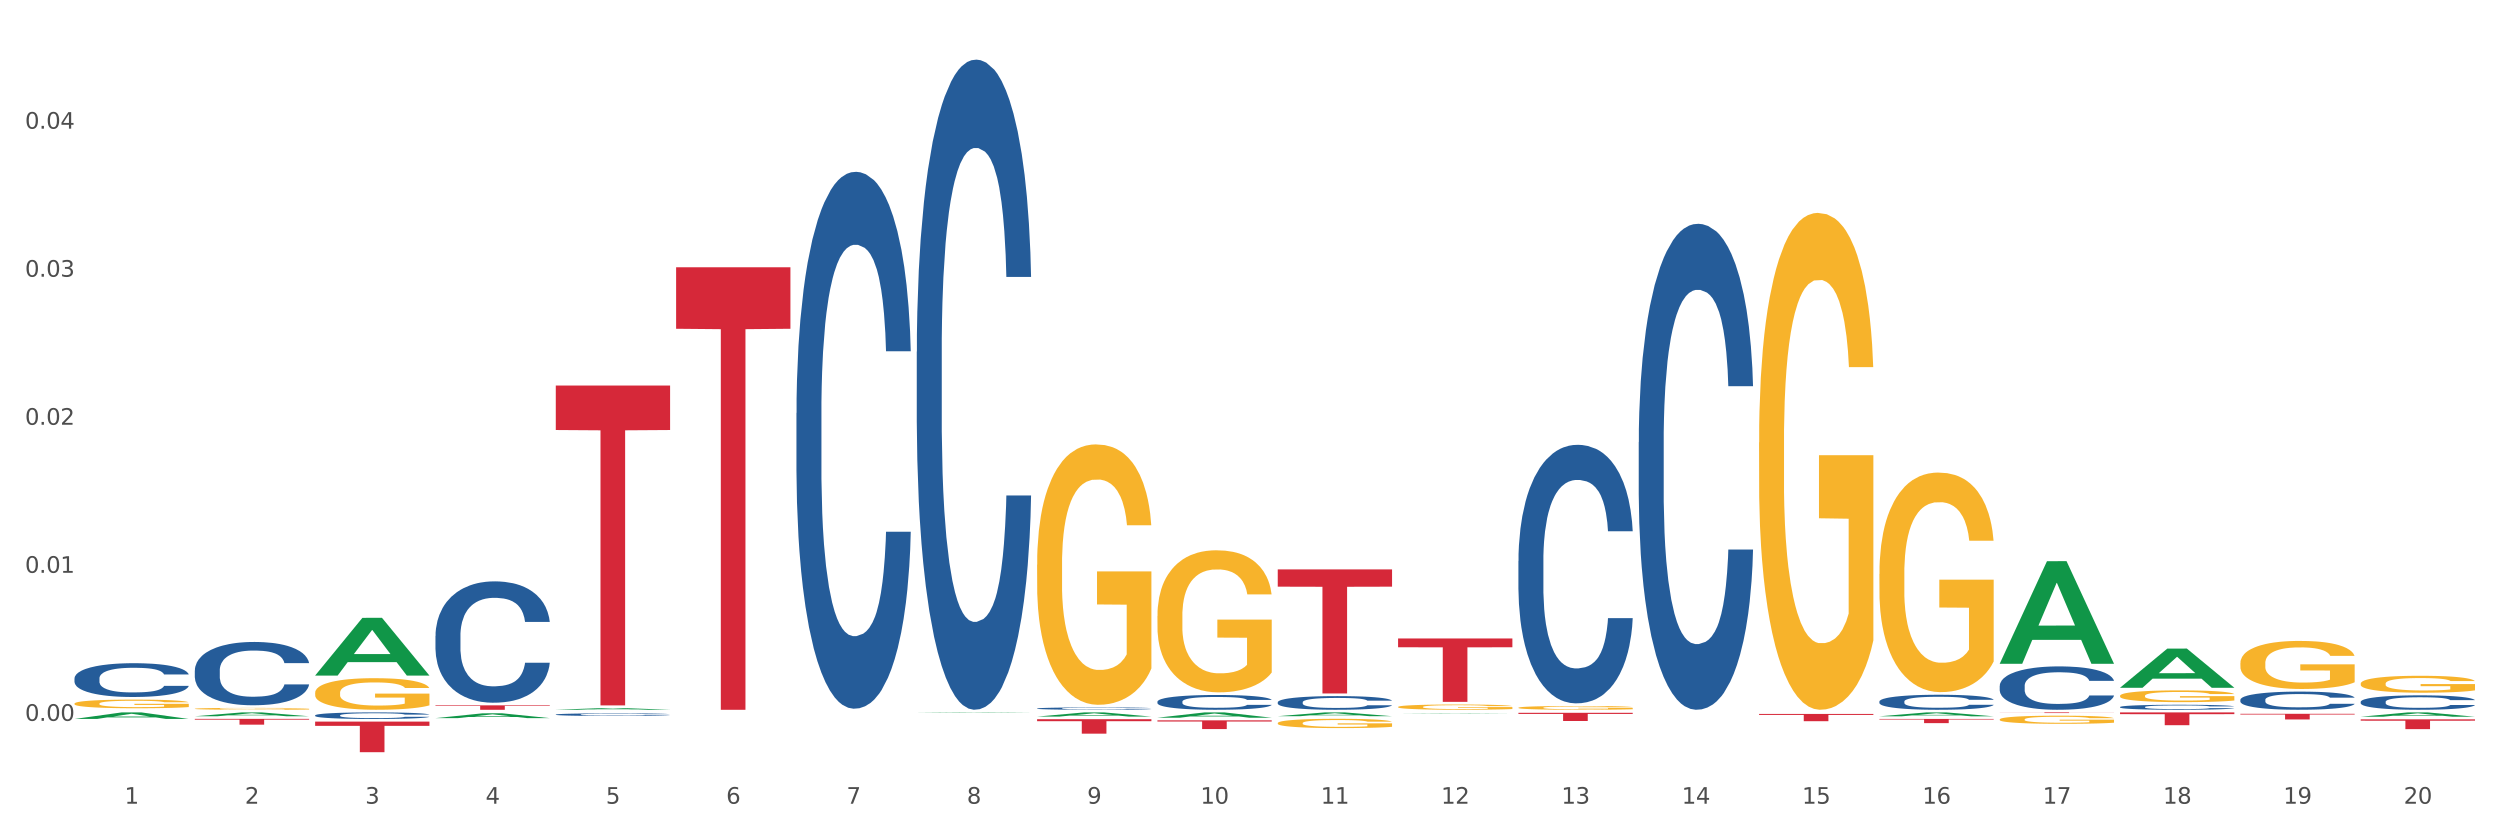 <?xml version="1.0" encoding="utf-8" standalone="no"?>
<!DOCTYPE svg PUBLIC "-//W3C//DTD SVG 1.1//EN"
  "http://www.w3.org/Graphics/SVG/1.1/DTD/svg11.dtd">
<svg xmlns:xlink="http://www.w3.org/1999/xlink" width="1080pt" height="360pt" viewBox="0 0 1080 360" xmlns="http://www.w3.org/2000/svg" version="1.1">
 <rect x="0" y="0" width="1080" height="360" fill="#333333" stroke="none"/>
 <defs>
  <style type="text/css">*{stroke-linejoin: round; stroke-linecap: butt}</style>
 </defs>
 <g id="figure_1">
  <g id="patch_1">
   <path d="M 0 360 
L 1080 360 
L 1080 0 
L 0 0 
z
" style="fill: #ffffff; stroke: #ffffff; stroke-linejoin: miter"/>
  </g>
  <g id="axes_1">
   <g id="matplotlib.axis_1">
    <g id="xtick_1">
     <g id="text_1">
      <!-- 1 -->
      <g style="fill: #4d4d4d" transform="translate(53.812 347.204) scale(0.096 -0.096)">
       <defs>
        <path id="DejaVuSans-31" d="M 794 531 
L 1825 531 
L 1825 4091 
L 703 3866 
L 703 4441 
L 1819 4666 
L 2450 4666 
L 2450 531 
L 3481 531 
L 3481 0 
L 794 0 
L 794 531 
z
" transform="scale(0.016)"/>
       </defs>
       <use xlink:href="#DejaVuSans-31"/>
      </g>
     </g>
    </g>
    <g id="xtick_2">
     <g id="text_2">
      <!-- 2 -->
      <g style="fill: #4d4d4d" transform="translate(105.793 347.204) scale(0.096 -0.096)">
       <defs>
        <path id="DejaVuSans-32" d="M 1228 531 
L 3431 531 
L 3431 0 
L 469 0 
L 469 531 
Q 828 903 1448 1529 
Q 2069 2156 2228 2338 
Q 2531 2678 2651 2914 
Q 2772 3150 2772 3378 
Q 2772 3750 2511 3984 
Q 2250 4219 1831 4219 
Q 1534 4219 1204 4116 
Q 875 4013 500 3803 
L 500 4441 
Q 881 4594 1212 4672 
Q 1544 4750 1819 4750 
Q 2544 4750 2975 4387 
Q 3406 4025 3406 3419 
Q 3406 3131 3298 2873 
Q 3191 2616 2906 2266 
Q 2828 2175 2409 1742 
Q 1991 1309 1228 531 
z
" transform="scale(0.016)"/>
       </defs>
       <use xlink:href="#DejaVuSans-32"/>
      </g>
     </g>
    </g>
    <g id="xtick_3">
     <g id="text_3">
      <!-- 3 -->
      <g style="fill: #4d4d4d" transform="translate(157.774 347.204) scale(0.096 -0.096)">
       <defs>
        <path id="DejaVuSans-33" d="M 2597 2516 
Q 3050 2419 3304 2112 
Q 3559 1806 3559 1356 
Q 3559 666 3084 287 
Q 2609 -91 1734 -91 
Q 1441 -91 1130 -33 
Q 819 25 488 141 
L 488 750 
Q 750 597 1062 519 
Q 1375 441 1716 441 
Q 2309 441 2620 675 
Q 2931 909 2931 1356 
Q 2931 1769 2642 2001 
Q 2353 2234 1838 2234 
L 1294 2234 
L 1294 2753 
L 1863 2753 
Q 2328 2753 2575 2939 
Q 2822 3125 2822 3475 
Q 2822 3834 2567 4026 
Q 2313 4219 1838 4219 
Q 1578 4219 1281 4162 
Q 984 4106 628 3988 
L 628 4550 
Q 988 4650 1302 4700 
Q 1616 4750 1894 4750 
Q 2613 4750 3031 4423 
Q 3450 4097 3450 3541 
Q 3450 3153 3228 2886 
Q 3006 2619 2597 2516 
z
" transform="scale(0.016)"/>
       </defs>
       <use xlink:href="#DejaVuSans-33"/>
      </g>
     </g>
    </g>
    <g id="xtick_4">
     <g id="text_4">
      <!-- 4 -->
      <g style="fill: #4d4d4d" transform="translate(209.756 347.204) scale(0.096 -0.096)">
       <defs>
        <path id="DejaVuSans-34" d="M 2419 4116 
L 825 1625 
L 2419 1625 
L 2419 4116 
z
M 2253 4666 
L 3047 4666 
L 3047 1625 
L 3713 1625 
L 3713 1100 
L 3047 1100 
L 3047 0 
L 2419 0 
L 2419 1100 
L 313 1100 
L 313 1709 
L 2253 4666 
z
" transform="scale(0.016)"/>
       </defs>
       <use xlink:href="#DejaVuSans-34"/>
      </g>
     </g>
    </g>
    <g id="xtick_5">
     <g id="text_5">
      <!-- 5 -->
      <g style="fill: #4d4d4d" transform="translate(261.737 347.204) scale(0.096 -0.096)">
       <defs>
        <path id="DejaVuSans-35" d="M 691 4666 
L 3169 4666 
L 3169 4134 
L 1269 4134 
L 1269 2991 
Q 1406 3038 1543 3061 
Q 1681 3084 1819 3084 
Q 2600 3084 3056 2656 
Q 3513 2228 3513 1497 
Q 3513 744 3044 326 
Q 2575 -91 1722 -91 
Q 1428 -91 1123 -41 
Q 819 9 494 109 
L 494 744 
Q 775 591 1075 516 
Q 1375 441 1709 441 
Q 2250 441 2565 725 
Q 2881 1009 2881 1497 
Q 2881 1984 2565 2268 
Q 2250 2553 1709 2553 
Q 1456 2553 1204 2497 
Q 953 2441 691 2322 
L 691 4666 
z
" transform="scale(0.016)"/>
       </defs>
       <use xlink:href="#DejaVuSans-35"/>
      </g>
     </g>
    </g>
    <g id="xtick_6">
     <g id="text_6">
      <!-- 6 -->
      <g style="fill: #4d4d4d" transform="translate(313.718 347.204) scale(0.096 -0.096)">
       <defs>
        <path id="DejaVuSans-36" d="M 2113 2584 
Q 1688 2584 1439 2293 
Q 1191 2003 1191 1497 
Q 1191 994 1439 701 
Q 1688 409 2113 409 
Q 2538 409 2786 701 
Q 3034 994 3034 1497 
Q 3034 2003 2786 2293 
Q 2538 2584 2113 2584 
z
M 3366 4563 
L 3366 3988 
Q 3128 4100 2886 4159 
Q 2644 4219 2406 4219 
Q 1781 4219 1451 3797 
Q 1122 3375 1075 2522 
Q 1259 2794 1537 2939 
Q 1816 3084 2150 3084 
Q 2853 3084 3261 2657 
Q 3669 2231 3669 1497 
Q 3669 778 3244 343 
Q 2819 -91 2113 -91 
Q 1303 -91 875 529 
Q 447 1150 447 2328 
Q 447 3434 972 4092 
Q 1497 4750 2381 4750 
Q 2619 4750 2861 4703 
Q 3103 4656 3366 4563 
z
" transform="scale(0.016)"/>
       </defs>
       <use xlink:href="#DejaVuSans-36"/>
      </g>
     </g>
    </g>
    <g id="xtick_7">
     <g id="text_7">
      <!-- 7 -->
      <g style="fill: #4d4d4d" transform="translate(365.699 347.204) scale(0.096 -0.096)">
       <defs>
        <path id="DejaVuSans-37" d="M 525 4666 
L 3525 4666 
L 3525 4397 
L 1831 0 
L 1172 0 
L 2766 4134 
L 525 4134 
L 525 4666 
z
" transform="scale(0.016)"/>
       </defs>
       <use xlink:href="#DejaVuSans-37"/>
      </g>
     </g>
    </g>
    <g id="xtick_8">
     <g id="text_8">
      <!-- 8 -->
      <g style="fill: #4d4d4d" transform="translate(417.68 347.204) scale(0.096 -0.096)">
       <defs>
        <path id="DejaVuSans-38" d="M 2034 2216 
Q 1584 2216 1326 1975 
Q 1069 1734 1069 1313 
Q 1069 891 1326 650 
Q 1584 409 2034 409 
Q 2484 409 2743 651 
Q 3003 894 3003 1313 
Q 3003 1734 2745 1975 
Q 2488 2216 2034 2216 
z
M 1403 2484 
Q 997 2584 770 2862 
Q 544 3141 544 3541 
Q 544 4100 942 4425 
Q 1341 4750 2034 4750 
Q 2731 4750 3128 4425 
Q 3525 4100 3525 3541 
Q 3525 3141 3298 2862 
Q 3072 2584 2669 2484 
Q 3125 2378 3379 2068 
Q 3634 1759 3634 1313 
Q 3634 634 3220 271 
Q 2806 -91 2034 -91 
Q 1263 -91 848 271 
Q 434 634 434 1313 
Q 434 1759 690 2068 
Q 947 2378 1403 2484 
z
M 1172 3481 
Q 1172 3119 1398 2916 
Q 1625 2713 2034 2713 
Q 2441 2713 2670 2916 
Q 2900 3119 2900 3481 
Q 2900 3844 2670 4047 
Q 2441 4250 2034 4250 
Q 1625 4250 1398 4047 
Q 1172 3844 1172 3481 
z
" transform="scale(0.016)"/>
       </defs>
       <use xlink:href="#DejaVuSans-38"/>
      </g>
     </g>
    </g>
    <g id="xtick_9">
     <g id="text_9">
      <!-- 9 -->
      <g style="fill: #4d4d4d" transform="translate(469.662 347.204) scale(0.096 -0.096)">
       <defs>
        <path id="DejaVuSans-39" d="M 703 97 
L 703 672 
Q 941 559 1184 500 
Q 1428 441 1663 441 
Q 2288 441 2617 861 
Q 2947 1281 2994 2138 
Q 2813 1869 2534 1725 
Q 2256 1581 1919 1581 
Q 1219 1581 811 2004 
Q 403 2428 403 3163 
Q 403 3881 828 4315 
Q 1253 4750 1959 4750 
Q 2769 4750 3195 4129 
Q 3622 3509 3622 2328 
Q 3622 1225 3098 567 
Q 2575 -91 1691 -91 
Q 1453 -91 1209 -44 
Q 966 3 703 97 
z
M 1959 2075 
Q 2384 2075 2632 2365 
Q 2881 2656 2881 3163 
Q 2881 3666 2632 3958 
Q 2384 4250 1959 4250 
Q 1534 4250 1286 3958 
Q 1038 3666 1038 3163 
Q 1038 2656 1286 2365 
Q 1534 2075 1959 2075 
z
" transform="scale(0.016)"/>
       </defs>
       <use xlink:href="#DejaVuSans-39"/>
      </g>
     </g>
    </g>
    <g id="xtick_10">
     <g id="text_10">
      <!-- 10 -->
      <g style="fill: #4d4d4d" transform="translate(518.589 347.204) scale(0.096 -0.096)">
       <defs>
        <path id="DejaVuSans-30" d="M 2034 4250 
Q 1547 4250 1301 3770 
Q 1056 3291 1056 2328 
Q 1056 1369 1301 889 
Q 1547 409 2034 409 
Q 2525 409 2770 889 
Q 3016 1369 3016 2328 
Q 3016 3291 2770 3770 
Q 2525 4250 2034 4250 
z
M 2034 4750 
Q 2819 4750 3233 4129 
Q 3647 3509 3647 2328 
Q 3647 1150 3233 529 
Q 2819 -91 2034 -91 
Q 1250 -91 836 529 
Q 422 1150 422 2328 
Q 422 3509 836 4129 
Q 1250 4750 2034 4750 
z
" transform="scale(0.016)"/>
       </defs>
       <use xlink:href="#DejaVuSans-31"/>
       <use xlink:href="#DejaVuSans-30" transform="translate(63.623 0)"/>
      </g>
     </g>
    </g>
    <g id="xtick_11">
     <g id="text_11">
      <!-- 11 -->
      <g style="fill: #4d4d4d" transform="translate(570.57 347.204) scale(0.096 -0.096)">
       <use xlink:href="#DejaVuSans-31"/>
       <use xlink:href="#DejaVuSans-31" transform="translate(63.623 0)"/>
      </g>
     </g>
    </g>
    <g id="xtick_12">
     <g id="text_12">
      <!-- 12 -->
      <g style="fill: #4d4d4d" transform="translate(622.551 347.204) scale(0.096 -0.096)">
       <use xlink:href="#DejaVuSans-31"/>
       <use xlink:href="#DejaVuSans-32" transform="translate(63.623 0)"/>
      </g>
     </g>
    </g>
    <g id="xtick_13">
     <g id="text_13">
      <!-- 13 -->
      <g style="fill: #4d4d4d" transform="translate(674.533 347.204) scale(0.096 -0.096)">
       <use xlink:href="#DejaVuSans-31"/>
       <use xlink:href="#DejaVuSans-33" transform="translate(63.623 0)"/>
      </g>
     </g>
    </g>
    <g id="xtick_14">
     <g id="text_14">
      <!-- 14 -->
      <g style="fill: #4d4d4d" transform="translate(726.514 347.204) scale(0.096 -0.096)">
       <use xlink:href="#DejaVuSans-31"/>
       <use xlink:href="#DejaVuSans-34" transform="translate(63.623 0)"/>
      </g>
     </g>
    </g>
    <g id="xtick_15">
     <g id="text_15">
      <!-- 15 -->
      <g style="fill: #4d4d4d" transform="translate(778.495 347.204) scale(0.096 -0.096)">
       <use xlink:href="#DejaVuSans-31"/>
       <use xlink:href="#DejaVuSans-35" transform="translate(63.623 0)"/>
      </g>
     </g>
    </g>
    <g id="xtick_16">
     <g id="text_16">
      <!-- 16 -->
      <g style="fill: #4d4d4d" transform="translate(830.476 347.204) scale(0.096 -0.096)">
       <use xlink:href="#DejaVuSans-31"/>
       <use xlink:href="#DejaVuSans-36" transform="translate(63.623 0)"/>
      </g>
     </g>
    </g>
    <g id="xtick_17">
     <g id="text_17">
      <!-- 17 -->
      <g style="fill: #4d4d4d" transform="translate(882.457 347.204) scale(0.096 -0.096)">
       <use xlink:href="#DejaVuSans-31"/>
       <use xlink:href="#DejaVuSans-37" transform="translate(63.623 0)"/>
      </g>
     </g>
    </g>
    <g id="xtick_18">
     <g id="text_18">
      <!-- 18 -->
      <g style="fill: #4d4d4d" transform="translate(934.439 347.204) scale(0.096 -0.096)">
       <use xlink:href="#DejaVuSans-31"/>
       <use xlink:href="#DejaVuSans-38" transform="translate(63.623 0)"/>
      </g>
     </g>
    </g>
    <g id="xtick_19">
     <g id="text_19">
      <!-- 19 -->
      <g style="fill: #4d4d4d" transform="translate(986.42 347.204) scale(0.096 -0.096)">
       <use xlink:href="#DejaVuSans-31"/>
       <use xlink:href="#DejaVuSans-39" transform="translate(63.623 0)"/>
      </g>
     </g>
    </g>
    <g id="xtick_20">
     <g id="text_20">
      <!-- 20 -->
      <g style="fill: #4d4d4d" transform="translate(1038.401 347.204) scale(0.096 -0.096)">
       <use xlink:href="#DejaVuSans-32"/>
       <use xlink:href="#DejaVuSans-30" transform="translate(63.623 0)"/>
      </g>
     </g>
    </g>
    <g id="xtick_21"/>
    <g id="xtick_22"/>
    <g id="xtick_23"/>
    <g id="xtick_24"/>
    <g id="xtick_25"/>
    <g id="xtick_26"/>
    <g id="xtick_27"/>
    <g id="xtick_28"/>
    <g id="xtick_29"/>
    <g id="xtick_30"/>
    <g id="xtick_31"/>
    <g id="xtick_32"/>
    <g id="xtick_33"/>
    <g id="xtick_34"/>
    <g id="xtick_35"/>
    <g id="xtick_36"/>
    <g id="xtick_37"/>
    <g id="xtick_38"/>
    <g id="xtick_39"/>
   </g>
   <g id="matplotlib.axis_2">
    <g id="ytick_1">
     <g id="text_21">
      <!-- 0.00 -->
      <g style="fill: #4d4d4d" transform="translate(10.8 311.397) scale(0.096 -0.096)">
       <defs>
        <path id="DejaVuSans-2e" d="M 684 794 
L 1344 794 
L 1344 0 
L 684 0 
L 684 794 
z
" transform="scale(0.016)"/>
       </defs>
       <use xlink:href="#DejaVuSans-30"/>
       <use xlink:href="#DejaVuSans-2e" transform="translate(63.623 0)"/>
       <use xlink:href="#DejaVuSans-30" transform="translate(95.41 0)"/>
       <use xlink:href="#DejaVuSans-30" transform="translate(159.033 0)"/>
      </g>
     </g>
    </g>
    <g id="ytick_2">
     <g id="text_22">
      <!-- 0.01 -->
      <g style="fill: #4d4d4d" transform="translate(10.8 247.446) scale(0.096 -0.096)">
       <use xlink:href="#DejaVuSans-30"/>
       <use xlink:href="#DejaVuSans-2e" transform="translate(63.623 0)"/>
       <use xlink:href="#DejaVuSans-30" transform="translate(95.41 0)"/>
       <use xlink:href="#DejaVuSans-31" transform="translate(159.033 0)"/>
      </g>
     </g>
    </g>
    <g id="ytick_3">
     <g id="text_23">
      <!-- 0.02 -->
      <g style="fill: #4d4d4d" transform="translate(10.8 183.496) scale(0.096 -0.096)">
       <use xlink:href="#DejaVuSans-30"/>
       <use xlink:href="#DejaVuSans-2e" transform="translate(63.623 0)"/>
       <use xlink:href="#DejaVuSans-30" transform="translate(95.41 0)"/>
       <use xlink:href="#DejaVuSans-32" transform="translate(159.033 0)"/>
      </g>
     </g>
    </g>
    <g id="ytick_4">
     <g id="text_24">
      <!-- 0.03 -->
      <g style="fill: #4d4d4d" transform="translate(10.8 119.545) scale(0.096 -0.096)">
       <use xlink:href="#DejaVuSans-30"/>
       <use xlink:href="#DejaVuSans-2e" transform="translate(63.623 0)"/>
       <use xlink:href="#DejaVuSans-30" transform="translate(95.41 0)"/>
       <use xlink:href="#DejaVuSans-33" transform="translate(159.033 0)"/>
      </g>
     </g>
    </g>
    <g id="ytick_5">
     <g id="text_25">
      <!-- 0.04 -->
      <g style="fill: #4d4d4d" transform="translate(10.8 55.595) scale(0.096 -0.096)">
       <use xlink:href="#DejaVuSans-30"/>
       <use xlink:href="#DejaVuSans-2e" transform="translate(63.623 0)"/>
       <use xlink:href="#DejaVuSans-30" transform="translate(95.41 0)"/>
       <use xlink:href="#DejaVuSans-34" transform="translate(159.033 0)"/>
      </g>
     </g>
    </g>
    <g id="ytick_6"/>
    <g id="ytick_7"/>
    <g id="ytick_8"/>
    <g id="ytick_9"/>
    <g id="ytick_10"/>
   </g>
   <g id="PolyCollection_1">
    <path d="M 863.874 307.75 
L 913.256 307.75 
L 913.256 307.79 
L 893.831 307.79 
L 893.831 308.04 
L 883.182 308.04 
L 883.182 307.79 
L 863.874 307.79 
L 863.874 307.75 
L 863.874 307.75 
z
" clip-path="url(#pdd18fff4fa)" style="fill: #d62839"/>
    <path d="M 811.893 310.576 
L 861.275 310.576 
L 861.275 310.829 
L 841.85 310.831 
L 841.85 312.396 
L 831.201 312.396 
L 831.201 310.831 
L 811.893 310.829 
L 811.893 310.578 
L 811.893 310.576 
z
" clip-path="url(#pdd18fff4fa)" style="fill: #d62839"/>
    <path d="M 967.837 308.349 
L 1017.219 308.349 
L 1017.219 308.69 
L 997.794 308.692 
L 997.794 310.803 
L 987.145 310.803 
L 987.145 308.692 
L 967.837 308.69 
L 967.837 308.351 
L 967.837 308.349 
z
" clip-path="url(#pdd18fff4fa)" style="fill: #d62839"/>
    <path d="M 915.855 307.75 
L 965.238 307.75 
L 965.238 308.519 
L 945.812 308.524 
L 945.812 313.288 
L 935.164 313.288 
L 935.164 308.524 
L 915.855 308.519 
L 915.855 307.755 
L 915.855 307.75 
z
" clip-path="url(#pdd18fff4fa)" style="fill: #d62839"/>
    <path d="M 1019.818 310.755 
L 1069.2 310.755 
L 1069.2 311.342 
L 1049.775 311.346 
L 1049.775 314.981 
L 1039.126 314.981 
L 1039.126 311.346 
L 1019.818 311.342 
L 1019.818 310.759 
L 1019.818 310.755 
z
" clip-path="url(#pdd18fff4fa)" style="fill: #d62839"/>
    <path d="M 84.156 309.425 
L 84.207 309.424 
L 104.571 307.751 
L 113.022 307.75 
L 133.538 309.428 
L 123.764 309.428 
L 119.335 309.037 
L 98.309 309.037 
L 98.156 309.044 
L 93.88 309.428 
L 84.156 309.428 
L 84.156 309.425 
L 100.956 308.804 
L 116.687 308.803 
L 108.898 308.107 
L 108.796 308.104 
L 108.695 308.109 
L 100.905 308.803 
L 100.956 308.804 
L 84.156 309.425 
z
" clip-path="url(#pdd18fff4fa)" style="fill: #109648"/>
    <path d="M 32.175 310.586 
L 32.226 310.583 
L 52.59 307.752 
L 61.041 307.75 
L 81.557 310.591 
L 71.783 310.591 
L 67.353 309.929 
L 46.328 309.929 
L 46.175 309.94 
L 41.899 310.591 
L 32.175 310.591 
L 32.175 310.586 
L 48.975 309.534 
L 64.706 309.532 
L 56.917 308.355 
L 56.815 308.35 
L 56.713 308.358 
L 48.924 309.532 
L 48.975 309.534 
L 32.175 310.586 
z
" clip-path="url(#pdd18fff4fa)" style="fill: #109648"/>
    <path d="M 500.006 266.085 
L 500.064 266.028 
L 500.064 264.011 
L 500.181 262.273 
L 500.764 258.069 
L 501.638 254.594 
L 502.28 252.744 
L 502.921 251.23 
L 503.679 249.717 
L 504.612 248.147 
L 506.302 245.849 
L 507.352 244.672 
L 508.635 243.439 
L 510.967 241.645 
L 512.657 240.636 
L 514.407 239.795 
L 517.263 238.786 
L 519.129 238.338 
L 521.111 238.002 
L 523.502 237.777 
L 525.309 237.721 
L 529.274 237.89 
L 532.655 238.394 
L 534.288 238.786 
L 536.387 239.459 
L 537.494 239.907 
L 539.302 240.804 
L 541.167 241.981 
L 542.45 242.99 
L 544.374 244.896 
L 545.832 246.802 
L 547.172 249.156 
L 547.872 250.782 
L 548.397 252.295 
L 548.863 254.033 
L 549.33 256.78 
L 538.835 256.78 
L 538.427 254.818 
L 537.786 252.968 
L 536.853 251.174 
L 536.037 250.053 
L 534.637 248.652 
L 533.355 247.755 
L 532.014 247.082 
L 530.381 246.522 
L 529.099 246.242 
L 527.291 246.017 
L 523.735 246.073 
L 521.345 246.522 
L 519.712 247.082 
L 518.663 247.587 
L 517.73 248.147 
L 516.68 248.932 
L 515.456 250.109 
L 514.581 251.174 
L 513.707 252.52 
L 513.007 253.865 
L 512.366 255.434 
L 511.841 257.116 
L 511.433 258.854 
L 511.083 260.984 
L 510.792 264.515 
L 510.792 272.194 
L 510.908 273.932 
L 511.2 276.23 
L 511.55 277.968 
L 512.133 280.042 
L 512.657 281.443 
L 513.649 283.461 
L 514.756 285.143 
L 515.631 286.208 
L 516.505 287.105 
L 518.021 288.338 
L 519.712 289.347 
L 521.17 289.963 
L 523.152 290.524 
L 524.493 290.748 
L 525.659 290.86 
L 528.516 290.86 
L 530.556 290.692 
L 532.83 290.3 
L 534.579 289.795 
L 536.037 289.179 
L 537.669 288.17 
L 538.719 287.217 
L 538.719 275.502 
L 525.892 275.445 
L 525.892 267.654 
L 549.388 267.654 
L 549.388 290.524 
L 548.397 291.701 
L 547.289 292.766 
L 546.123 293.719 
L 544.374 294.896 
L 542.275 296.017 
L 540.409 296.802 
L 538.427 297.475 
L 536.095 298.091 
L 533.063 298.652 
L 531.198 298.876 
L 528.866 299.044 
L 526.125 299.1 
L 523.735 298.988 
L 521.403 298.708 
L 518.954 298.203 
L 516.564 297.475 
L 514.756 296.746 
L 512.949 295.849 
L 511.025 294.672 
L 509.509 293.551 
L 508.343 292.542 
L 507.06 291.253 
L 505.661 289.571 
L 504.612 288.058 
L 503.679 286.488 
L 502.688 284.47 
L 501.988 282.732 
L 501.288 280.546 
L 500.88 278.921 
L 500.414 276.398 
L 500.064 272.867 
L 500.006 266.085 
z
" clip-path="url(#pdd18fff4fa)" style="fill: #f7b32b"/>
    <path d="M 551.987 312.379 
L 552.045 312.376 
L 552.045 312.244 
L 552.162 312.13 
L 552.745 311.855 
L 553.619 311.628 
L 554.261 311.507 
L 554.902 311.408 
L 555.66 311.309 
L 556.593 311.206 
L 558.284 311.056 
L 559.333 310.979 
L 560.616 310.898 
L 562.948 310.781 
L 564.639 310.715 
L 566.388 310.66 
L 569.245 310.594 
L 571.11 310.565 
L 573.093 310.543 
L 575.483 310.528 
L 577.29 310.525 
L 581.255 310.536 
L 584.636 310.569 
L 586.269 310.594 
L 588.368 310.638 
L 589.475 310.668 
L 591.283 310.726 
L 593.149 310.803 
L 594.431 310.869 
L 596.355 310.994 
L 597.813 311.118 
L 599.154 311.272 
L 599.853 311.379 
L 600.378 311.478 
L 600.844 311.591 
L 601.311 311.771 
L 590.816 311.771 
L 590.408 311.643 
L 589.767 311.522 
L 588.834 311.404 
L 588.018 311.331 
L 586.619 311.239 
L 585.336 311.181 
L 583.995 311.137 
L 582.363 311.1 
L 581.08 311.082 
L 579.273 311.067 
L 575.716 311.071 
L 573.326 311.1 
L 571.693 311.137 
L 570.644 311.17 
L 569.711 311.206 
L 568.662 311.258 
L 567.437 311.335 
L 566.563 311.404 
L 565.688 311.492 
L 564.988 311.58 
L 564.347 311.683 
L 563.822 311.793 
L 563.414 311.907 
L 563.064 312.046 
L 562.773 312.277 
L 562.773 312.779 
L 562.89 312.893 
L 563.181 313.043 
L 563.531 313.157 
L 564.114 313.292 
L 564.639 313.384 
L 565.63 313.516 
L 566.738 313.626 
L 567.612 313.696 
L 568.487 313.754 
L 570.002 313.835 
L 571.693 313.901 
L 573.151 313.941 
L 575.133 313.978 
L 576.474 313.992 
L 577.64 314 
L 580.497 314 
L 582.537 313.989 
L 584.811 313.963 
L 586.56 313.93 
L 588.018 313.89 
L 589.65 313.824 
L 590.7 313.761 
L 590.7 312.995 
L 577.873 312.992 
L 577.873 312.482 
L 601.369 312.482 
L 601.369 313.978 
L 600.378 314.055 
L 599.27 314.124 
L 598.104 314.187 
L 596.355 314.264 
L 594.256 314.337 
L 592.391 314.388 
L 590.408 314.432 
L 588.076 314.473 
L 585.044 314.509 
L 583.179 314.524 
L 580.847 314.535 
L 578.107 314.539 
L 575.716 314.531 
L 573.384 314.513 
L 570.935 314.48 
L 568.545 314.432 
L 566.738 314.385 
L 564.93 314.326 
L 563.006 314.249 
L 561.49 314.176 
L 560.324 314.11 
L 559.042 314.025 
L 557.642 313.915 
L 556.593 313.816 
L 555.66 313.714 
L 554.669 313.582 
L 553.969 313.468 
L 553.27 313.325 
L 552.862 313.219 
L 552.395 313.054 
L 552.045 312.823 
L 551.987 312.379 
z
" clip-path="url(#pdd18fff4fa)" style="fill: #f7b32b"/>
    <path d="M 603.968 305.399 
L 604.027 305.397 
L 604.027 305.322 
L 604.143 305.258 
L 604.726 305.102 
L 605.601 304.973 
L 606.242 304.905 
L 606.883 304.849 
L 607.641 304.793 
L 608.574 304.735 
L 610.265 304.649 
L 611.314 304.606 
L 612.597 304.56 
L 614.929 304.494 
L 616.62 304.456 
L 618.369 304.425 
L 621.226 304.388 
L 623.091 304.371 
L 625.074 304.359 
L 627.464 304.35 
L 629.271 304.348 
L 633.236 304.355 
L 636.618 304.373 
L 638.25 304.388 
L 640.349 304.413 
L 641.457 304.429 
L 643.264 304.463 
L 645.13 304.506 
L 646.412 304.544 
L 648.336 304.614 
L 649.794 304.685 
L 651.135 304.772 
L 651.835 304.832 
L 652.359 304.888 
L 652.826 304.953 
L 653.292 305.054 
L 642.798 305.054 
L 642.39 304.982 
L 641.748 304.913 
L 640.815 304.847 
L 639.999 304.805 
L 638.6 304.753 
L 637.317 304.72 
L 635.976 304.695 
L 634.344 304.674 
L 633.061 304.664 
L 631.254 304.656 
L 627.697 304.658 
L 625.307 304.674 
L 623.674 304.695 
L 622.625 304.714 
L 621.692 304.735 
L 620.643 304.764 
L 619.418 304.807 
L 618.544 304.847 
L 617.669 304.896 
L 616.97 304.946 
L 616.328 305.004 
L 615.804 305.067 
L 615.396 305.131 
L 615.046 305.21 
L 614.754 305.341 
L 614.754 305.625 
L 614.871 305.689 
L 615.162 305.775 
L 615.512 305.839 
L 616.095 305.916 
L 616.62 305.968 
L 617.611 306.042 
L 618.719 306.105 
L 619.593 306.144 
L 620.468 306.177 
L 621.984 306.223 
L 623.674 306.26 
L 625.132 306.283 
L 627.114 306.304 
L 628.455 306.312 
L 629.621 306.316 
L 632.478 306.316 
L 634.519 306.31 
L 636.792 306.296 
L 638.542 306.277 
L 639.999 306.254 
L 641.632 306.217 
L 642.681 306.181 
L 642.681 305.748 
L 629.855 305.746 
L 629.855 305.457 
L 653.35 305.457 
L 653.35 306.304 
L 652.359 306.348 
L 651.251 306.387 
L 650.085 306.422 
L 648.336 306.466 
L 646.237 306.507 
L 644.372 306.536 
L 642.39 306.561 
L 640.057 306.584 
L 637.026 306.605 
L 635.16 306.613 
L 632.828 306.62 
L 630.088 306.622 
L 627.697 306.617 
L 625.365 306.607 
L 622.917 306.588 
L 620.526 306.561 
L 618.719 306.534 
L 616.911 306.501 
L 614.987 306.458 
L 613.472 306.416 
L 612.305 306.379 
L 611.023 306.331 
L 609.624 306.269 
L 608.574 306.213 
L 607.641 306.154 
L 606.65 306.08 
L 605.951 306.015 
L 605.251 305.934 
L 604.843 305.874 
L 604.376 305.781 
L 604.027 305.65 
L 603.968 305.399 
z
" clip-path="url(#pdd18fff4fa)" style="fill: #f7b32b"/>
    <path d="M 915.855 297.086 
L 915.906 297.07 
L 936.27 280.195 
L 944.721 280.179 
L 965.238 297.118 
L 955.463 297.118 
L 951.034 293.174 
L 930.008 293.174 
L 929.856 293.237 
L 925.579 297.118 
L 915.855 297.118 
L 915.855 297.086 
L 932.656 290.82 
L 948.387 290.804 
L 940.597 283.79 
L 940.496 283.758 
L 940.394 283.806 
L 932.605 290.804 
L 932.656 290.82 
L 915.855 297.086 
z
" clip-path="url(#pdd18fff4fa)" style="fill: #109648"/>
    <path d="M 759.912 191.155 
L 759.97 190.959 
L 759.97 183.902 
L 760.087 177.825 
L 760.67 163.122 
L 761.544 150.967 
L 762.186 144.498 
L 762.827 139.205 
L 763.585 133.912 
L 764.518 128.423 
L 766.209 120.385 
L 767.258 116.269 
L 768.541 111.956 
L 770.873 105.682 
L 772.563 102.154 
L 774.313 99.213 
L 777.169 95.685 
L 779.035 94.116 
L 781.017 92.94 
L 783.408 92.156 
L 785.215 91.96 
L 789.18 92.548 
L 792.561 94.312 
L 794.194 95.685 
L 796.293 98.037 
L 797.4 99.605 
L 799.208 102.742 
L 801.073 106.859 
L 802.356 110.387 
L 804.28 117.053 
L 805.738 123.718 
L 807.078 131.952 
L 807.778 137.637 
L 808.303 142.93 
L 808.769 149.007 
L 809.236 158.613 
L 798.741 158.613 
L 798.333 151.751 
L 797.692 145.282 
L 796.759 139.009 
L 795.943 135.088 
L 794.543 130.187 
L 793.261 127.051 
L 791.92 124.698 
L 790.287 122.738 
L 789.005 121.758 
L 787.197 120.973 
L 783.641 121.17 
L 781.251 122.738 
L 779.618 124.698 
L 778.569 126.463 
L 777.636 128.423 
L 776.586 131.167 
L 775.362 135.284 
L 774.487 139.009 
L 773.613 143.714 
L 772.913 148.419 
L 772.272 153.908 
L 771.747 159.789 
L 771.339 165.866 
L 770.989 173.316 
L 770.698 185.666 
L 770.698 212.523 
L 770.814 218.6 
L 771.106 226.638 
L 771.456 232.715 
L 772.039 239.969 
L 772.563 244.87 
L 773.555 251.927 
L 774.662 257.808 
L 775.537 261.533 
L 776.411 264.669 
L 777.927 268.982 
L 779.618 272.511 
L 781.076 274.667 
L 783.058 276.628 
L 784.399 277.412 
L 785.565 277.804 
L 788.422 277.804 
L 790.462 277.216 
L 792.736 275.844 
L 794.485 274.079 
L 795.943 271.923 
L 797.575 268.394 
L 798.625 265.062 
L 798.625 224.09 
L 785.798 223.893 
L 785.798 196.644 
L 809.294 196.644 
L 809.294 276.628 
L 808.303 280.745 
L 807.195 284.469 
L 806.029 287.802 
L 804.28 291.919 
L 802.181 295.839 
L 800.315 298.584 
L 798.333 300.936 
L 796.001 303.093 
L 792.969 305.053 
L 791.104 305.837 
L 788.772 306.426 
L 786.031 306.622 
L 783.641 306.23 
L 781.309 305.249 
L 778.86 303.485 
L 776.47 300.936 
L 774.662 298.388 
L 772.855 295.251 
L 770.931 291.135 
L 769.415 287.214 
L 768.249 283.685 
L 766.966 279.176 
L 765.567 273.295 
L 764.518 268.002 
L 763.585 262.513 
L 762.594 255.456 
L 761.894 249.378 
L 761.194 241.733 
L 760.786 236.048 
L 760.32 227.226 
L 759.97 214.876 
L 759.912 191.155 
z
" clip-path="url(#pdd18fff4fa)" style="fill: #f7b32b"/>
    <path d="M 915.855 300.593 
L 915.914 300.589 
L 915.914 300.422 
L 916.03 300.278 
L 916.613 299.93 
L 917.488 299.642 
L 918.129 299.489 
L 918.771 299.364 
L 919.529 299.239 
L 920.461 299.109 
L 922.152 298.919 
L 923.202 298.821 
L 924.484 298.719 
L 926.816 298.571 
L 928.507 298.487 
L 930.256 298.417 
L 933.113 298.334 
L 934.979 298.297 
L 936.961 298.269 
L 939.351 298.25 
L 941.159 298.246 
L 945.123 298.26 
L 948.505 298.302 
L 950.137 298.334 
L 952.236 298.39 
L 953.344 298.427 
L 955.151 298.501 
L 957.017 298.598 
L 958.3 298.682 
L 960.224 298.84 
L 961.681 298.997 
L 963.022 299.192 
L 963.722 299.327 
L 964.246 299.452 
L 964.713 299.596 
L 965.179 299.823 
L 954.685 299.823 
L 954.277 299.661 
L 953.635 299.508 
L 952.703 299.359 
L 951.886 299.267 
L 950.487 299.151 
L 949.204 299.076 
L 947.863 299.021 
L 946.231 298.974 
L 944.948 298.951 
L 943.141 298.932 
L 939.585 298.937 
L 937.194 298.974 
L 935.562 299.021 
L 934.512 299.062 
L 933.579 299.109 
L 932.53 299.174 
L 931.306 299.271 
L 930.431 299.359 
L 929.557 299.471 
L 928.857 299.582 
L 928.216 299.712 
L 927.691 299.851 
L 927.283 299.995 
L 926.933 300.171 
L 926.641 300.463 
L 926.641 301.099 
L 926.758 301.243 
L 927.05 301.433 
L 927.399 301.577 
L 927.982 301.749 
L 928.507 301.865 
L 929.498 302.032 
L 930.606 302.171 
L 931.48 302.259 
L 932.355 302.333 
L 933.871 302.435 
L 935.562 302.519 
L 937.019 302.57 
L 939.002 302.616 
L 940.342 302.635 
L 941.509 302.644 
L 944.365 302.644 
L 946.406 302.63 
L 948.68 302.598 
L 950.429 302.556 
L 951.886 302.505 
L 953.519 302.421 
L 954.568 302.342 
L 954.568 301.373 
L 941.742 301.368 
L 941.742 300.723 
L 965.238 300.723 
L 965.238 302.616 
L 964.246 302.714 
L 963.139 302.802 
L 961.973 302.881 
L 960.224 302.978 
L 958.125 303.071 
L 956.259 303.136 
L 954.277 303.191 
L 951.945 303.242 
L 948.913 303.289 
L 947.047 303.307 
L 944.715 303.321 
L 941.975 303.326 
L 939.585 303.317 
L 937.252 303.294 
L 934.804 303.252 
L 932.413 303.191 
L 930.606 303.131 
L 928.799 303.057 
L 926.875 302.959 
L 925.359 302.867 
L 924.193 302.783 
L 922.91 302.676 
L 921.511 302.537 
L 920.461 302.412 
L 919.529 302.282 
L 918.537 302.115 
L 917.838 301.971 
L 917.138 301.79 
L 916.73 301.656 
L 916.264 301.447 
L 915.914 301.155 
L 915.855 300.593 
z
" clip-path="url(#pdd18fff4fa)" style="fill: #f7b32b"/>
    <path d="M 655.949 305.741 
L 656.008 305.739 
L 656.008 305.686 
L 656.124 305.639 
L 656.707 305.527 
L 657.582 305.434 
L 658.223 305.385 
L 658.865 305.345 
L 659.622 305.304 
L 660.555 305.262 
L 662.246 305.201 
L 663.296 305.17 
L 664.578 305.137 
L 666.91 305.089 
L 668.601 305.062 
L 670.35 305.04 
L 673.207 305.013 
L 675.073 305.001 
L 677.055 304.992 
L 679.445 304.986 
L 681.253 304.984 
L 685.217 304.989 
L 688.599 305.002 
L 690.231 305.013 
L 692.33 305.031 
L 693.438 305.043 
L 695.245 305.067 
L 697.111 305.098 
L 698.394 305.125 
L 700.318 305.176 
L 701.775 305.227 
L 703.116 305.289 
L 703.816 305.333 
L 704.34 305.373 
L 704.807 305.419 
L 705.273 305.493 
L 694.779 305.493 
L 694.371 305.44 
L 693.729 305.391 
L 692.797 305.343 
L 691.98 305.313 
L 690.581 305.276 
L 689.298 305.252 
L 687.957 305.234 
L 686.325 305.219 
L 685.042 305.212 
L 683.235 305.206 
L 679.679 305.207 
L 677.288 305.219 
L 675.656 305.234 
L 674.606 305.247 
L 673.673 305.262 
L 672.624 305.283 
L 671.4 305.315 
L 670.525 305.343 
L 669.651 305.379 
L 668.951 305.415 
L 668.31 305.457 
L 667.785 305.502 
L 667.377 305.548 
L 667.027 305.605 
L 666.735 305.699 
L 666.735 305.904 
L 666.852 305.95 
L 667.143 306.012 
L 667.493 306.058 
L 668.076 306.113 
L 668.601 306.151 
L 669.592 306.204 
L 670.7 306.249 
L 671.574 306.278 
L 672.449 306.302 
L 673.965 306.335 
L 675.656 306.361 
L 677.113 306.378 
L 679.095 306.393 
L 680.436 306.399 
L 681.602 306.402 
L 684.459 306.402 
L 686.5 306.397 
L 688.774 306.387 
L 690.523 306.373 
L 691.98 306.357 
L 693.613 306.33 
L 694.662 306.305 
L 694.662 305.992 
L 681.836 305.991 
L 681.836 305.783 
L 705.332 305.783 
L 705.332 306.393 
L 704.34 306.424 
L 703.233 306.453 
L 702.067 306.478 
L 700.318 306.509 
L 698.219 306.539 
L 696.353 306.56 
L 694.371 306.578 
L 692.039 306.595 
L 689.007 306.61 
L 687.141 306.616 
L 684.809 306.62 
L 682.069 306.622 
L 679.679 306.619 
L 677.346 306.611 
L 674.898 306.598 
L 672.507 306.578 
L 670.7 306.559 
L 668.893 306.535 
L 666.969 306.503 
L 665.453 306.474 
L 664.287 306.447 
L 663.004 306.412 
L 661.605 306.367 
L 660.555 306.327 
L 659.622 306.285 
L 658.631 306.231 
L 657.932 306.185 
L 657.232 306.127 
L 656.824 306.083 
L 656.358 306.016 
L 656.008 305.922 
L 655.949 305.741 
z
" clip-path="url(#pdd18fff4fa)" style="fill: #f7b32b"/>
    <path d="M 863.874 310.798 
L 863.933 310.795 
L 863.933 310.679 
L 864.049 310.579 
L 864.632 310.337 
L 865.507 310.138 
L 866.148 310.031 
L 866.789 309.944 
L 867.547 309.857 
L 868.48 309.767 
L 870.171 309.635 
L 871.22 309.567 
L 872.503 309.496 
L 874.835 309.393 
L 876.526 309.335 
L 878.275 309.287 
L 881.132 309.229 
L 882.997 309.203 
L 884.98 309.184 
L 887.37 309.171 
L 889.177 309.168 
L 893.142 309.177 
L 896.524 309.206 
L 898.156 309.229 
L 900.255 309.268 
L 901.363 309.293 
L 903.17 309.345 
L 905.036 309.413 
L 906.318 309.471 
L 908.242 309.58 
L 909.7 309.69 
L 911.041 309.825 
L 911.741 309.919 
L 912.265 310.006 
L 912.732 310.105 
L 913.198 310.263 
L 902.704 310.263 
L 902.296 310.151 
L 901.654 310.044 
L 900.721 309.941 
L 899.905 309.877 
L 898.506 309.796 
L 897.223 309.745 
L 895.882 309.706 
L 894.25 309.674 
L 892.967 309.658 
L 891.16 309.645 
L 887.603 309.648 
L 885.213 309.674 
L 883.58 309.706 
L 882.531 309.735 
L 881.598 309.767 
L 880.549 309.812 
L 879.324 309.88 
L 878.45 309.941 
L 877.575 310.018 
L 876.876 310.096 
L 876.234 310.186 
L 875.71 310.283 
L 875.302 310.383 
L 874.952 310.505 
L 874.66 310.708 
L 874.66 311.149 
L 874.777 311.249 
L 875.068 311.381 
L 875.418 311.481 
L 876.001 311.601 
L 876.526 311.681 
L 877.517 311.797 
L 878.625 311.894 
L 879.499 311.955 
L 880.374 312.007 
L 881.89 312.077 
L 883.58 312.135 
L 885.038 312.171 
L 887.02 312.203 
L 888.361 312.216 
L 889.527 312.222 
L 892.384 312.222 
L 894.425 312.213 
L 896.699 312.19 
L 898.448 312.161 
L 899.905 312.126 
L 901.538 312.068 
L 902.587 312.013 
L 902.587 311.34 
L 889.761 311.336 
L 889.761 310.888 
L 913.256 310.888 
L 913.256 312.203 
L 912.265 312.271 
L 911.158 312.332 
L 909.991 312.387 
L 908.242 312.454 
L 906.143 312.519 
L 904.278 312.564 
L 902.296 312.603 
L 899.963 312.638 
L 896.932 312.67 
L 895.066 312.683 
L 892.734 312.693 
L 889.994 312.696 
L 887.603 312.69 
L 885.271 312.674 
L 882.823 312.645 
L 880.432 312.603 
L 878.625 312.561 
L 876.817 312.509 
L 874.893 312.442 
L 873.378 312.377 
L 872.211 312.319 
L 870.929 312.245 
L 869.53 312.148 
L 868.48 312.061 
L 867.547 311.971 
L 866.556 311.855 
L 865.857 311.755 
L 865.157 311.63 
L 864.749 311.536 
L 864.282 311.391 
L 863.933 311.188 
L 863.874 310.798 
z
" clip-path="url(#pdd18fff4fa)" style="fill: #f7b32b"/>
    <path d="M 811.893 247.979 
L 811.951 247.893 
L 811.951 244.774 
L 812.068 242.088 
L 812.651 235.591 
L 813.526 230.22 
L 814.167 227.361 
L 814.808 225.022 
L 815.566 222.683 
L 816.499 220.258 
L 818.19 216.706 
L 819.239 214.887 
L 820.522 212.981 
L 822.854 210.209 
L 824.545 208.649 
L 826.294 207.35 
L 829.151 205.79 
L 831.016 205.097 
L 832.999 204.578 
L 835.389 204.231 
L 837.196 204.144 
L 841.161 204.404 
L 844.542 205.184 
L 846.175 205.79 
L 848.274 206.83 
L 849.381 207.523 
L 851.189 208.909 
L 853.055 210.728 
L 854.337 212.288 
L 856.261 215.233 
L 857.719 218.179 
L 859.06 221.817 
L 859.759 224.329 
L 860.284 226.668 
L 860.75 229.354 
L 861.217 233.599 
L 850.722 233.599 
L 850.314 230.567 
L 849.673 227.708 
L 848.74 224.936 
L 847.924 223.203 
L 846.525 221.037 
L 845.242 219.651 
L 843.901 218.612 
L 842.269 217.745 
L 840.986 217.312 
L 839.179 216.966 
L 835.622 217.052 
L 833.232 217.745 
L 831.599 218.612 
L 830.55 219.391 
L 829.617 220.258 
L 828.568 221.47 
L 827.343 223.29 
L 826.469 224.936 
L 825.594 227.015 
L 824.894 229.094 
L 824.253 231.52 
L 823.728 234.118 
L 823.32 236.804 
L 822.971 240.096 
L 822.679 245.554 
L 822.679 257.422 
L 822.796 260.107 
L 823.087 263.659 
L 823.437 266.345 
L 824.02 269.55 
L 824.545 271.716 
L 825.536 274.835 
L 826.644 277.433 
L 827.518 279.079 
L 828.393 280.465 
L 829.908 282.371 
L 831.599 283.931 
L 833.057 284.884 
L 835.039 285.75 
L 836.38 286.096 
L 837.546 286.27 
L 840.403 286.27 
L 842.444 286.01 
L 844.717 285.403 
L 846.466 284.624 
L 847.924 283.671 
L 849.556 282.111 
L 850.606 280.639 
L 850.606 262.533 
L 837.779 262.446 
L 837.779 250.405 
L 861.275 250.405 
L 861.275 285.75 
L 860.284 287.569 
L 859.176 289.215 
L 858.01 290.688 
L 856.261 292.507 
L 854.162 294.24 
L 852.297 295.452 
L 850.314 296.492 
L 847.982 297.445 
L 844.951 298.311 
L 843.085 298.658 
L 840.753 298.918 
L 838.013 299.004 
L 835.622 298.831 
L 833.29 298.398 
L 830.841 297.618 
L 828.451 296.492 
L 826.644 295.366 
L 824.836 293.98 
L 822.912 292.161 
L 821.396 290.428 
L 820.23 288.869 
L 818.948 286.876 
L 817.548 284.277 
L 816.499 281.938 
L 815.566 279.513 
L 814.575 276.394 
L 813.875 273.708 
L 813.176 270.33 
L 812.768 267.817 
L 812.301 263.919 
L 811.951 258.461 
L 811.893 247.979 
z
" clip-path="url(#pdd18fff4fa)" style="fill: #f7b32b"/>
    <path d="M 967.837 286.474 
L 967.895 286.455 
L 967.895 285.773 
L 968.012 285.185 
L 968.595 283.763 
L 969.469 282.587 
L 970.11 281.961 
L 970.752 281.449 
L 971.51 280.937 
L 972.443 280.406 
L 974.133 279.629 
L 975.183 279.231 
L 976.465 278.813 
L 978.798 278.207 
L 980.488 277.865 
L 982.237 277.581 
L 985.094 277.24 
L 986.96 277.088 
L 988.942 276.974 
L 991.333 276.898 
L 993.14 276.879 
L 997.104 276.936 
L 1000.486 277.107 
L 1002.118 277.24 
L 1004.217 277.467 
L 1005.325 277.619 
L 1007.132 277.922 
L 1008.998 278.32 
L 1010.281 278.662 
L 1012.205 279.306 
L 1013.662 279.951 
L 1015.003 280.748 
L 1015.703 281.298 
L 1016.228 281.81 
L 1016.694 282.397 
L 1017.16 283.327 
L 1006.666 283.327 
L 1006.258 282.663 
L 1005.617 282.037 
L 1004.684 281.43 
L 1003.868 281.051 
L 1002.468 280.577 
L 1001.186 280.274 
L 999.845 280.046 
L 998.212 279.856 
L 996.93 279.762 
L 995.122 279.686 
L 991.566 279.705 
L 989.175 279.856 
L 987.543 280.046 
L 986.493 280.217 
L 985.561 280.406 
L 984.511 280.672 
L 983.287 281.07 
L 982.412 281.43 
L 981.538 281.885 
L 980.838 282.34 
L 980.197 282.871 
L 979.672 283.44 
L 979.264 284.028 
L 978.914 284.749 
L 978.623 285.943 
L 978.623 288.541 
L 978.739 289.129 
L 979.031 289.907 
L 979.381 290.494 
L 979.964 291.196 
L 980.488 291.67 
L 981.479 292.353 
L 982.587 292.922 
L 983.462 293.282 
L 984.336 293.585 
L 985.852 294.003 
L 987.543 294.344 
L 989 294.552 
L 990.983 294.742 
L 992.324 294.818 
L 993.49 294.856 
L 996.347 294.856 
L 998.387 294.799 
L 1000.661 294.666 
L 1002.41 294.496 
L 1003.868 294.287 
L 1005.5 293.946 
L 1006.549 293.623 
L 1006.549 289.66 
L 993.723 289.641 
L 993.723 287.005 
L 1017.219 287.005 
L 1017.219 294.742 
L 1016.228 295.14 
L 1015.12 295.501 
L 1013.954 295.823 
L 1012.205 296.221 
L 1010.106 296.6 
L 1008.24 296.866 
L 1006.258 297.093 
L 1003.926 297.302 
L 1000.894 297.492 
L 999.028 297.568 
L 996.696 297.624 
L 993.956 297.643 
L 991.566 297.605 
L 989.234 297.511 
L 986.785 297.34 
L 984.395 297.093 
L 982.587 296.847 
L 980.78 296.544 
L 978.856 296.145 
L 977.34 295.766 
L 976.174 295.425 
L 974.891 294.989 
L 973.492 294.42 
L 972.443 293.908 
L 971.51 293.377 
L 970.519 292.694 
L 969.819 292.106 
L 969.119 291.367 
L 968.711 290.817 
L 968.245 289.963 
L 967.895 288.769 
L 967.837 286.474 
z
" clip-path="url(#pdd18fff4fa)" style="fill: #f7b32b"/>
    <path d="M 1019.818 295.319 
L 1019.876 295.312 
L 1019.876 295.071 
L 1019.993 294.864 
L 1020.576 294.363 
L 1021.45 293.948 
L 1022.092 293.728 
L 1022.733 293.547 
L 1023.491 293.367 
L 1024.424 293.18 
L 1026.115 292.906 
L 1027.164 292.765 
L 1028.447 292.618 
L 1030.779 292.405 
L 1032.469 292.284 
L 1034.219 292.184 
L 1037.075 292.064 
L 1038.941 292.01 
L 1040.923 291.97 
L 1043.314 291.943 
L 1045.121 291.937 
L 1049.086 291.957 
L 1052.467 292.017 
L 1054.1 292.064 
L 1056.199 292.144 
L 1057.306 292.197 
L 1059.114 292.304 
L 1060.979 292.445 
L 1062.262 292.565 
L 1064.186 292.792 
L 1065.644 293.019 
L 1066.985 293.3 
L 1067.684 293.494 
L 1068.209 293.674 
L 1068.675 293.882 
L 1069.142 294.209 
L 1058.647 294.209 
L 1058.239 293.975 
L 1057.598 293.755 
L 1056.665 293.541 
L 1055.849 293.407 
L 1054.449 293.24 
L 1053.167 293.133 
L 1051.826 293.053 
L 1050.193 292.986 
L 1048.911 292.953 
L 1047.103 292.926 
L 1043.547 292.933 
L 1041.157 292.986 
L 1039.524 293.053 
L 1038.475 293.113 
L 1037.542 293.18 
L 1036.492 293.273 
L 1035.268 293.414 
L 1034.393 293.541 
L 1033.519 293.701 
L 1032.819 293.862 
L 1032.178 294.049 
L 1031.653 294.249 
L 1031.245 294.456 
L 1030.895 294.71 
L 1030.604 295.131 
L 1030.604 296.047 
L 1030.72 296.254 
L 1031.012 296.528 
L 1031.362 296.735 
L 1031.945 296.983 
L 1032.469 297.15 
L 1033.461 297.39 
L 1034.568 297.591 
L 1035.443 297.718 
L 1036.317 297.825 
L 1037.833 297.972 
L 1039.524 298.092 
L 1040.982 298.166 
L 1042.964 298.233 
L 1044.305 298.259 
L 1045.471 298.273 
L 1048.328 298.273 
L 1050.368 298.253 
L 1052.642 298.206 
L 1054.391 298.146 
L 1055.849 298.072 
L 1057.481 297.952 
L 1058.531 297.838 
L 1058.531 296.441 
L 1045.704 296.435 
L 1045.704 295.506 
L 1069.2 295.506 
L 1069.2 298.233 
L 1068.209 298.373 
L 1067.101 298.5 
L 1065.935 298.613 
L 1064.186 298.754 
L 1062.087 298.888 
L 1060.221 298.981 
L 1058.239 299.061 
L 1055.907 299.135 
L 1052.875 299.202 
L 1051.01 299.228 
L 1048.678 299.248 
L 1045.937 299.255 
L 1043.547 299.242 
L 1041.215 299.208 
L 1038.766 299.148 
L 1036.376 299.061 
L 1034.568 298.974 
L 1032.761 298.867 
L 1030.837 298.727 
L 1029.321 298.593 
L 1028.155 298.473 
L 1026.872 298.319 
L 1025.473 298.119 
L 1024.424 297.938 
L 1023.491 297.751 
L 1022.5 297.511 
L 1021.8 297.304 
L 1021.101 297.043 
L 1020.692 296.849 
L 1020.226 296.548 
L 1019.876 296.127 
L 1019.818 295.319 
z
" clip-path="url(#pdd18fff4fa)" style="fill: #f7b32b"/>
    <path d="M 1019.818 309.623 
L 1019.869 309.622 
L 1040.233 307.751 
L 1048.684 307.75 
L 1069.2 309.627 
L 1059.425 309.627 
L 1054.996 309.19 
L 1033.971 309.19 
L 1033.818 309.197 
L 1029.542 309.627 
L 1019.818 309.627 
L 1019.818 309.623 
L 1036.618 308.929 
L 1052.349 308.927 
L 1044.56 308.15 
L 1044.458 308.146 
L 1044.356 308.151 
L 1036.567 308.927 
L 1036.618 308.929 
L 1019.818 309.623 
z
" clip-path="url(#pdd18fff4fa)" style="fill: #109648"/>
    <path d="M 863.874 286.672 
L 863.925 286.63 
L 884.289 242.447 
L 892.74 242.406 
L 913.256 286.755 
L 903.482 286.755 
L 899.053 276.428 
L 878.027 276.428 
L 877.874 276.595 
L 873.598 286.755 
L 863.874 286.755 
L 863.874 286.672 
L 880.674 270.265 
L 896.405 270.223 
L 888.616 251.859 
L 888.514 251.775 
L 888.413 251.9 
L 880.623 270.223 
L 880.674 270.265 
L 863.874 286.672 
z
" clip-path="url(#pdd18fff4fa)" style="fill: #109648"/>
    <path d="M 240.1 306.62 
L 240.151 306.619 
L 260.514 305.872 
L 268.965 305.871 
L 289.482 306.622 
L 279.707 306.622 
L 275.278 306.447 
L 254.253 306.447 
L 254.1 306.45 
L 249.824 306.622 
L 240.1 306.622 
L 240.1 306.62 
L 256.9 306.342 
L 272.631 306.342 
L 264.842 306.031 
L 264.74 306.03 
L 264.638 306.032 
L 256.849 306.342 
L 256.9 306.342 
L 240.1 306.62 
z
" clip-path="url(#pdd18fff4fa)" style="fill: #109648"/>
    <path d="M 396.043 307.952 
L 396.094 307.951 
L 416.458 307.75 
L 424.909 307.75 
L 445.426 307.952 
L 435.651 307.952 
L 431.222 307.905 
L 410.196 307.905 
L 410.044 307.906 
L 405.767 307.952 
L 396.043 307.952 
L 396.043 307.952 
L 412.844 307.877 
L 428.575 307.877 
L 420.785 307.793 
L 420.684 307.792 
L 420.582 307.793 
L 412.793 307.877 
L 412.844 307.877 
L 396.043 307.952 
z
" clip-path="url(#pdd18fff4fa)" style="fill: #109648"/>
    <path d="M 188.119 310.225 
L 188.17 310.223 
L 208.533 308.146 
L 216.984 308.144 
L 237.501 310.229 
L 227.726 310.229 
L 223.297 309.743 
L 202.271 309.743 
L 202.119 309.751 
L 197.842 310.229 
L 188.119 310.229 
L 188.119 310.225 
L 204.919 309.454 
L 220.65 309.452 
L 212.861 308.589 
L 212.759 308.585 
L 212.657 308.591 
L 204.868 309.452 
L 204.919 309.454 
L 188.119 310.225 
z
" clip-path="url(#pdd18fff4fa)" style="fill: #109648"/>
    <path d="M 448.025 309.566 
L 448.076 309.564 
L 468.439 307.751 
L 476.89 307.75 
L 497.407 309.569 
L 487.632 309.569 
L 483.203 309.145 
L 462.177 309.145 
L 462.025 309.152 
L 457.748 309.569 
L 448.025 309.569 
L 448.025 309.566 
L 464.825 308.893 
L 480.556 308.891 
L 472.767 308.137 
L 472.665 308.134 
L 472.563 308.139 
L 464.774 308.891 
L 464.825 308.893 
L 448.025 309.566 
z
" clip-path="url(#pdd18fff4fa)" style="fill: #109648"/>
    <path d="M 500.006 310.049 
L 500.057 310.047 
L 520.421 307.752 
L 528.871 307.75 
L 549.388 310.054 
L 539.613 310.054 
L 535.184 309.517 
L 514.159 309.517 
L 514.006 309.526 
L 509.73 310.054 
L 500.006 310.054 
L 500.006 310.049 
L 516.806 309.197 
L 532.537 309.195 
L 524.748 308.241 
L 524.646 308.236 
L 524.544 308.243 
L 516.755 309.195 
L 516.806 309.197 
L 500.006 310.049 
z
" clip-path="url(#pdd18fff4fa)" style="fill: #109648"/>
    <path d="M 551.987 309.394 
L 552.038 309.392 
L 572.402 307.751 
L 580.853 307.75 
L 601.369 309.397 
L 591.595 309.397 
L 587.165 309.013 
L 566.14 309.013 
L 565.987 309.019 
L 561.711 309.397 
L 551.987 309.397 
L 551.987 309.394 
L 568.787 308.784 
L 584.518 308.783 
L 576.729 308.101 
L 576.627 308.098 
L 576.525 308.102 
L 568.736 308.783 
L 568.787 308.784 
L 551.987 309.394 
z
" clip-path="url(#pdd18fff4fa)" style="fill: #109648"/>
    <path d="M 603.968 308.221 
L 604.019 308.221 
L 624.383 308.068 
L 632.834 308.068 
L 653.35 308.221 
L 643.576 308.221 
L 639.147 308.185 
L 618.121 308.185 
L 617.968 308.186 
L 613.692 308.221 
L 603.968 308.221 
L 603.968 308.221 
L 620.768 308.164 
L 636.499 308.164 
L 628.71 308.101 
L 628.608 308.1 
L 628.507 308.101 
L 620.717 308.164 
L 620.768 308.164 
L 603.968 308.221 
z
" clip-path="url(#pdd18fff4fa)" style="fill: #109648"/>
    <path d="M 811.893 309.445 
L 811.944 309.443 
L 832.308 307.751 
L 840.759 307.75 
L 861.275 309.448 
L 851.501 309.448 
L 847.071 309.053 
L 826.046 309.053 
L 825.893 309.059 
L 821.617 309.448 
L 811.893 309.448 
L 811.893 309.445 
L 828.693 308.817 
L 844.424 308.815 
L 836.635 308.112 
L 836.533 308.108 
L 836.431 308.113 
L 828.642 308.815 
L 828.693 308.817 
L 811.893 309.445 
z
" clip-path="url(#pdd18fff4fa)" style="fill: #109648"/>
    <path d="M 448.025 243.964 
L 448.083 243.861 
L 448.083 240.162 
L 448.2 236.977 
L 448.783 229.272 
L 449.657 222.902 
L 450.298 219.511 
L 450.94 216.737 
L 451.698 213.963 
L 452.631 211.087 
L 454.321 206.874 
L 455.371 204.717 
L 456.653 202.456 
L 458.985 199.169 
L 460.676 197.319 
L 462.425 195.778 
L 465.282 193.929 
L 467.148 193.107 
L 469.13 192.49 
L 471.52 192.079 
L 473.328 191.977 
L 477.292 192.285 
L 480.674 193.21 
L 482.306 193.929 
L 484.405 195.162 
L 485.513 195.984 
L 487.32 197.627 
L 489.186 199.785 
L 490.469 201.634 
L 492.393 205.128 
L 493.85 208.621 
L 495.191 212.936 
L 495.891 215.915 
L 496.416 218.689 
L 496.882 221.874 
L 497.348 226.909 
L 486.854 226.909 
L 486.446 223.313 
L 485.805 219.922 
L 484.872 216.635 
L 484.056 214.58 
L 482.656 212.011 
L 481.374 210.367 
L 480.033 209.134 
L 478.4 208.107 
L 477.118 207.593 
L 475.31 207.182 
L 471.754 207.285 
L 469.363 208.107 
L 467.731 209.134 
L 466.681 210.059 
L 465.749 211.087 
L 464.699 212.525 
L 463.475 214.682 
L 462.6 216.635 
L 461.726 219.1 
L 461.026 221.566 
L 460.385 224.443 
L 459.86 227.525 
L 459.452 230.71 
L 459.102 234.614 
L 458.811 241.087 
L 458.811 255.162 
L 458.927 258.347 
L 459.219 262.56 
L 459.569 265.745 
L 460.152 269.546 
L 460.676 272.115 
L 461.667 275.813 
L 462.775 278.896 
L 463.65 280.848 
L 464.524 282.492 
L 466.04 284.752 
L 467.731 286.601 
L 469.188 287.731 
L 471.171 288.759 
L 472.512 289.17 
L 473.678 289.375 
L 476.535 289.375 
L 478.575 289.067 
L 480.849 288.348 
L 482.598 287.423 
L 484.056 286.293 
L 485.688 284.444 
L 486.737 282.697 
L 486.737 261.224 
L 473.911 261.121 
L 473.911 246.84 
L 497.407 246.84 
L 497.407 288.759 
L 496.416 290.916 
L 495.308 292.868 
L 494.142 294.615 
L 492.393 296.773 
L 490.294 298.827 
L 488.428 300.266 
L 486.446 301.499 
L 484.114 302.629 
L 481.082 303.656 
L 479.216 304.067 
L 476.884 304.375 
L 474.144 304.478 
L 471.754 304.273 
L 469.422 303.759 
L 466.973 302.834 
L 464.583 301.499 
L 462.775 300.163 
L 460.968 298.519 
L 459.044 296.362 
L 457.528 294.307 
L 456.362 292.458 
L 455.079 290.094 
L 453.68 287.012 
L 452.631 284.238 
L 451.698 281.361 
L 450.707 277.663 
L 450.007 274.478 
L 449.307 270.471 
L 448.899 267.491 
L 448.433 262.868 
L 448.083 256.395 
L 448.025 243.964 
z
" clip-path="url(#pdd18fff4fa)" style="fill: #f7b32b"/>
    <path d="M 136.137 299.282 
L 136.196 299.27 
L 136.196 298.821 
L 136.312 298.435 
L 136.895 297.5 
L 137.77 296.728 
L 138.411 296.316 
L 139.053 295.98 
L 139.81 295.644 
L 140.743 295.295 
L 142.434 294.784 
L 143.484 294.522 
L 144.766 294.248 
L 147.098 293.849 
L 148.789 293.625 
L 150.538 293.438 
L 153.395 293.214 
L 155.261 293.114 
L 157.243 293.039 
L 159.633 292.989 
L 161.441 292.977 
L 165.405 293.014 
L 168.787 293.126 
L 170.419 293.214 
L 172.518 293.363 
L 173.626 293.463 
L 175.433 293.662 
L 177.299 293.924 
L 178.582 294.148 
L 180.506 294.572 
L 181.963 294.996 
L 183.304 295.519 
L 184.004 295.88 
L 184.528 296.217 
L 184.995 296.603 
L 185.461 297.214 
L 174.967 297.214 
L 174.559 296.778 
L 173.917 296.366 
L 172.985 295.968 
L 172.168 295.718 
L 170.769 295.407 
L 169.486 295.207 
L 168.145 295.058 
L 166.513 294.933 
L 165.23 294.871 
L 163.423 294.821 
L 159.866 294.834 
L 157.476 294.933 
L 155.844 295.058 
L 154.794 295.17 
L 153.861 295.295 
L 152.812 295.469 
L 151.588 295.731 
L 150.713 295.968 
L 149.838 296.267 
L 149.139 296.566 
L 148.498 296.915 
L 147.973 297.288 
L 147.565 297.675 
L 147.215 298.148 
L 146.923 298.933 
L 146.923 300.64 
L 147.04 301.027 
L 147.331 301.538 
L 147.681 301.924 
L 148.264 302.385 
L 148.789 302.696 
L 149.78 303.145 
L 150.888 303.519 
L 151.762 303.756 
L 152.637 303.955 
L 154.153 304.229 
L 155.844 304.453 
L 157.301 304.59 
L 159.283 304.715 
L 160.624 304.765 
L 161.79 304.79 
L 164.647 304.79 
L 166.688 304.752 
L 168.962 304.665 
L 170.711 304.553 
L 172.168 304.416 
L 173.801 304.192 
L 174.85 303.98 
L 174.85 301.376 
L 162.024 301.363 
L 162.024 299.631 
L 185.52 299.631 
L 185.52 304.715 
L 184.528 304.977 
L 183.421 305.214 
L 182.255 305.425 
L 180.506 305.687 
L 178.407 305.936 
L 176.541 306.111 
L 174.559 306.26 
L 172.227 306.397 
L 169.195 306.522 
L 167.329 306.572 
L 164.997 306.609 
L 162.257 306.622 
L 159.866 306.597 
L 157.534 306.534 
L 155.086 306.422 
L 152.695 306.26 
L 150.888 306.098 
L 149.081 305.899 
L 147.157 305.637 
L 145.641 305.388 
L 144.475 305.164 
L 143.192 304.877 
L 141.793 304.503 
L 140.743 304.167 
L 139.81 303.818 
L 138.819 303.369 
L 138.12 302.983 
L 137.42 302.497 
L 137.012 302.136 
L 136.546 301.575 
L 136.196 300.79 
L 136.137 299.282 
z
" clip-path="url(#pdd18fff4fa)" style="fill: #f7b32b"/>
    <path d="M 84.156 306.184 
L 84.215 306.183 
L 84.215 306.156 
L 84.331 306.133 
L 84.914 306.077 
L 85.789 306.031 
L 86.43 306.007 
L 87.071 305.987 
L 87.829 305.967 
L 88.762 305.946 
L 90.453 305.915 
L 91.502 305.9 
L 92.785 305.883 
L 95.117 305.86 
L 96.808 305.846 
L 98.557 305.835 
L 101.414 305.822 
L 103.279 305.816 
L 105.262 305.811 
L 107.652 305.808 
L 109.459 305.808 
L 113.424 305.81 
L 116.806 305.817 
L 118.438 305.822 
L 120.537 305.831 
L 121.645 305.837 
L 123.452 305.848 
L 125.318 305.864 
L 126.6 305.877 
L 128.524 305.903 
L 129.982 305.928 
L 131.323 305.959 
L 132.022 305.981 
L 132.547 306.001 
L 133.014 306.024 
L 133.48 306.06 
L 122.986 306.06 
L 122.577 306.034 
L 121.936 306.01 
L 121.003 305.986 
L 120.187 305.971 
L 118.788 305.953 
L 117.505 305.941 
L 116.164 305.932 
L 114.532 305.924 
L 113.249 305.921 
L 111.442 305.918 
L 107.885 305.918 
L 105.495 305.924 
L 103.862 305.932 
L 102.813 305.938 
L 101.88 305.946 
L 100.831 305.956 
L 99.606 305.972 
L 98.732 305.986 
L 97.857 306.004 
L 97.158 306.022 
L 96.516 306.042 
L 95.992 306.065 
L 95.583 306.088 
L 95.234 306.116 
L 94.942 306.163 
L 94.942 306.265 
L 95.059 306.288 
L 95.35 306.318 
L 95.7 306.341 
L 96.283 306.369 
L 96.808 306.387 
L 97.799 306.414 
L 98.907 306.436 
L 99.781 306.451 
L 100.656 306.463 
L 102.172 306.479 
L 103.862 306.492 
L 105.32 306.5 
L 107.302 306.508 
L 108.643 306.511 
L 109.809 306.512 
L 112.666 306.512 
L 114.707 306.51 
L 116.98 306.505 
L 118.73 306.498 
L 120.187 306.49 
L 121.82 306.477 
L 122.869 306.464 
L 122.869 306.309 
L 110.042 306.308 
L 110.042 306.205 
L 133.538 306.205 
L 133.538 306.508 
L 132.547 306.523 
L 131.439 306.538 
L 130.273 306.55 
L 128.524 306.566 
L 126.425 306.581 
L 124.56 306.591 
L 122.577 306.6 
L 120.245 306.608 
L 117.214 306.616 
L 115.348 306.619 
L 113.016 306.621 
L 110.276 306.622 
L 107.885 306.62 
L 105.553 306.616 
L 103.104 306.61 
L 100.714 306.6 
L 98.907 306.59 
L 97.099 306.578 
L 95.175 306.563 
L 93.659 306.548 
L 92.493 306.535 
L 91.211 306.518 
L 89.812 306.495 
L 88.762 306.475 
L 87.829 306.454 
L 86.838 306.428 
L 86.138 306.405 
L 85.439 306.376 
L 85.031 306.354 
L 84.564 306.321 
L 84.215 306.274 
L 84.156 306.184 
z
" clip-path="url(#pdd18fff4fa)" style="fill: #f7b32b"/>
    <path d="M 32.175 303.959 
L 32.233 303.956 
L 32.233 303.833 
L 32.35 303.727 
L 32.933 303.47 
L 33.807 303.258 
L 34.449 303.145 
L 35.09 303.053 
L 35.848 302.96 
L 36.781 302.865 
L 38.472 302.724 
L 39.521 302.653 
L 40.804 302.577 
L 43.136 302.468 
L 44.827 302.406 
L 46.576 302.355 
L 49.433 302.293 
L 51.298 302.266 
L 53.28 302.245 
L 55.671 302.232 
L 57.478 302.228 
L 61.443 302.239 
L 64.824 302.269 
L 66.457 302.293 
L 68.556 302.334 
L 69.663 302.362 
L 71.471 302.416 
L 73.337 302.488 
L 74.619 302.55 
L 76.543 302.666 
L 78.001 302.783 
L 79.342 302.926 
L 80.041 303.025 
L 80.566 303.118 
L 81.032 303.224 
L 81.499 303.392 
L 71.004 303.392 
L 70.596 303.272 
L 69.955 303.159 
L 69.022 303.049 
L 68.206 302.981 
L 66.807 302.895 
L 65.524 302.841 
L 64.183 302.8 
L 62.551 302.765 
L 61.268 302.748 
L 59.461 302.735 
L 55.904 302.738 
L 53.514 302.765 
L 51.881 302.8 
L 50.832 302.83 
L 49.899 302.865 
L 48.849 302.913 
L 47.625 302.984 
L 46.751 303.049 
L 45.876 303.131 
L 45.176 303.214 
L 44.535 303.309 
L 44.01 303.412 
L 43.602 303.518 
L 43.252 303.648 
L 42.961 303.864 
L 42.961 304.332 
L 43.078 304.438 
L 43.369 304.579 
L 43.719 304.685 
L 44.302 304.811 
L 44.827 304.897 
L 45.818 305.02 
L 46.926 305.123 
L 47.8 305.188 
L 48.675 305.242 
L 50.19 305.318 
L 51.881 305.379 
L 53.339 305.417 
L 55.321 305.451 
L 56.662 305.465 
L 57.828 305.472 
L 60.685 305.472 
L 62.725 305.461 
L 64.999 305.437 
L 66.748 305.407 
L 68.206 305.369 
L 69.838 305.307 
L 70.888 305.249 
L 70.888 304.534 
L 58.061 304.531 
L 58.061 304.055 
L 81.557 304.055 
L 81.557 305.451 
L 80.566 305.523 
L 79.458 305.588 
L 78.292 305.646 
L 76.543 305.718 
L 74.444 305.786 
L 72.579 305.834 
L 70.596 305.875 
L 68.264 305.913 
L 65.232 305.947 
L 63.367 305.961 
L 61.035 305.971 
L 58.294 305.975 
L 55.904 305.968 
L 53.572 305.951 
L 51.123 305.92 
L 48.733 305.875 
L 46.926 305.831 
L 45.118 305.776 
L 43.194 305.704 
L 41.678 305.636 
L 40.512 305.574 
L 39.23 305.496 
L 37.83 305.393 
L 36.781 305.301 
L 35.848 305.205 
L 34.857 305.082 
L 34.157 304.976 
L 33.458 304.842 
L 33.05 304.743 
L 32.583 304.589 
L 32.233 304.373 
L 32.175 303.959 
z
" clip-path="url(#pdd18fff4fa)" style="fill: #f7b32b"/>
    <path d="M 967.837 302.299 
L 967.895 302.291 
L 967.895 302.091 
L 968.07 301.818 
L 968.712 301.316 
L 969.529 300.936 
L 970.93 300.492 
L 971.689 300.306 
L 972.681 300.098 
L 974.724 299.761 
L 977.059 299.474 
L 978.694 299.316 
L 979.92 299.216 
L 982.663 299.037 
L 984.239 298.958 
L 985.873 298.893 
L 987.274 298.85 
L 989.609 298.8 
L 991.477 298.778 
L 993.637 298.771 
L 995.446 298.778 
L 997.84 298.807 
L 1001.342 298.893 
L 1002.684 298.943 
L 1004.494 299.029 
L 1006.362 299.144 
L 1007.879 299.259 
L 1009.631 299.424 
L 1011.44 299.639 
L 1013.191 299.911 
L 1014.417 300.162 
L 1015.409 300.427 
L 1016.285 300.75 
L 1016.927 301.101 
L 1017.219 301.395 
L 1006.537 301.395 
L 1006.245 301.13 
L 1005.661 300.843 
L 1005.078 300.65 
L 1004.435 300.492 
L 1003.443 300.313 
L 1002.568 300.198 
L 1001.108 300.062 
L 999.766 299.976 
L 998.657 299.926 
L 997.314 299.883 
L 994.454 299.84 
L 992.411 299.84 
L 991.127 299.854 
L 989.551 299.89 
L 988.208 299.94 
L 986.632 300.026 
L 985.406 300.119 
L 984.181 300.241 
L 983.48 300.327 
L 982.429 300.485 
L 981.729 300.614 
L 980.795 300.836 
L 980.27 300.994 
L 979.336 301.402 
L 978.927 301.704 
L 978.752 301.911 
L 978.635 302.141 
L 978.635 303.259 
L 978.986 303.761 
L 979.277 303.976 
L 979.744 304.22 
L 980.62 304.535 
L 981.904 304.844 
L 983.247 305.066 
L 984.356 305.202 
L 985.406 305.302 
L 986.457 305.381 
L 987.741 305.453 
L 988.792 305.496 
L 990.368 305.539 
L 992.236 305.561 
L 993.695 305.561 
L 996.672 305.525 
L 998.015 305.489 
L 999.299 305.439 
L 1000.7 305.36 
L 1001.809 305.274 
L 1002.451 305.209 
L 1003.502 305.073 
L 1004.319 304.93 
L 1005.019 304.765 
L 1005.486 304.621 
L 1006.012 304.406 
L 1006.42 304.163 
L 1006.537 304.034 
L 1017.219 304.034 
L 1016.985 304.292 
L 1016.577 304.543 
L 1015.76 304.879 
L 1015.117 305.073 
L 1014.125 305.31 
L 1013.074 305.51 
L 1011.615 305.733 
L 1010.273 305.897 
L 1008.872 306.041 
L 1007.354 306.17 
L 1004.611 306.349 
L 1003.618 306.399 
L 1001.517 306.485 
L 999.883 306.536 
L 997.489 306.586 
L 995.038 306.614 
L 992.469 306.622 
L 990.193 306.607 
L 987.683 306.564 
L 986.107 306.521 
L 984.356 306.457 
L 982.313 306.356 
L 980.386 306.234 
L 978.577 306.091 
L 976.884 305.926 
L 975.308 305.74 
L 973.265 305.432 
L 971.748 305.13 
L 970.638 304.851 
L 969.88 304.614 
L 969.121 304.313 
L 968.712 304.105 
L 968.07 303.603 
L 967.837 303.137 
L 967.837 302.299 
z
" clip-path="url(#pdd18fff4fa)" style="fill: #255c99"/>
    <path d="M 1019.818 303.186 
L 1019.876 303.18 
L 1019.876 303.021 
L 1020.051 302.804 
L 1020.693 302.406 
L 1021.511 302.104 
L 1022.912 301.75 
L 1023.67 301.602 
L 1024.663 301.437 
L 1026.706 301.169 
L 1029.041 300.941 
L 1030.675 300.816 
L 1031.901 300.736 
L 1034.644 300.594 
L 1036.22 300.531 
L 1037.855 300.48 
L 1039.256 300.446 
L 1041.59 300.406 
L 1043.458 300.389 
L 1045.618 300.383 
L 1047.427 300.389 
L 1049.821 300.412 
L 1053.323 300.48 
L 1054.666 300.52 
L 1056.475 300.588 
L 1058.343 300.679 
L 1059.861 300.77 
L 1061.612 300.902 
L 1063.421 301.072 
L 1065.172 301.289 
L 1066.398 301.488 
L 1067.39 301.699 
L 1068.266 301.956 
L 1068.908 302.235 
L 1069.2 302.468 
L 1058.518 302.468 
L 1058.226 302.257 
L 1057.642 302.03 
L 1057.059 301.876 
L 1056.417 301.75 
L 1055.424 301.608 
L 1054.549 301.517 
L 1053.09 301.409 
L 1051.747 301.34 
L 1050.638 301.3 
L 1049.295 301.266 
L 1046.435 301.232 
L 1044.392 301.232 
L 1043.108 301.243 
L 1041.532 301.272 
L 1040.189 301.312 
L 1038.613 301.38 
L 1037.388 301.454 
L 1036.162 301.551 
L 1035.461 301.619 
L 1034.411 301.745 
L 1033.71 301.847 
L 1032.776 302.024 
L 1032.251 302.149 
L 1031.317 302.474 
L 1030.908 302.713 
L 1030.733 302.878 
L 1030.617 303.061 
L 1030.617 303.95 
L 1030.967 304.348 
L 1031.259 304.519 
L 1031.726 304.713 
L 1032.601 304.964 
L 1033.885 305.209 
L 1035.228 305.385 
L 1036.337 305.494 
L 1037.388 305.573 
L 1038.438 305.636 
L 1039.722 305.693 
L 1040.773 305.727 
L 1042.349 305.761 
L 1044.217 305.778 
L 1045.676 305.778 
L 1048.653 305.75 
L 1049.996 305.721 
L 1051.28 305.682 
L 1052.681 305.619 
L 1053.79 305.55 
L 1054.432 305.499 
L 1055.483 305.391 
L 1056.3 305.277 
L 1057 305.146 
L 1057.467 305.032 
L 1057.993 304.861 
L 1058.401 304.667 
L 1058.518 304.565 
L 1069.2 304.565 
L 1068.967 304.77 
L 1068.558 304.969 
L 1067.741 305.237 
L 1067.099 305.391 
L 1066.106 305.579 
L 1065.056 305.739 
L 1063.596 305.915 
L 1062.254 306.046 
L 1060.853 306.16 
L 1059.335 306.263 
L 1056.592 306.405 
L 1055.599 306.445 
L 1053.498 306.513 
L 1051.864 306.553 
L 1049.47 306.593 
L 1047.019 306.616 
L 1044.451 306.622 
L 1042.174 306.61 
L 1039.664 306.576 
L 1038.088 306.542 
L 1036.337 306.491 
L 1034.294 306.411 
L 1032.368 306.314 
L 1030.558 306.2 
L 1028.865 306.069 
L 1027.289 305.921 
L 1025.246 305.676 
L 1023.729 305.437 
L 1022.62 305.214 
L 1021.861 305.026 
L 1021.102 304.787 
L 1020.693 304.622 
L 1020.051 304.223 
L 1019.818 303.853 
L 1019.818 303.186 
z
" clip-path="url(#pdd18fff4fa)" style="fill: #255c99"/>
    <path d="M 863.874 296.303 
L 863.933 296.286 
L 863.933 295.806 
L 864.108 295.156 
L 864.75 293.958 
L 865.567 293.051 
L 866.968 291.99 
L 867.727 291.545 
L 868.719 291.049 
L 870.762 290.245 
L 873.097 289.56 
L 874.731 289.184 
L 875.957 288.944 
L 878.701 288.517 
L 880.277 288.328 
L 881.911 288.174 
L 883.312 288.072 
L 885.647 287.952 
L 887.515 287.9 
L 889.674 287.883 
L 891.484 287.9 
L 893.877 287.969 
L 897.379 288.174 
L 898.722 288.294 
L 900.531 288.499 
L 902.399 288.773 
L 903.917 289.047 
L 905.668 289.441 
L 907.478 289.954 
L 909.229 290.604 
L 910.455 291.203 
L 911.447 291.836 
L 912.322 292.606 
L 912.965 293.445 
L 913.256 294.147 
L 902.574 294.147 
L 902.283 293.513 
L 901.699 292.829 
L 901.115 292.367 
L 900.473 291.99 
L 899.481 291.563 
L 898.605 291.289 
L 897.146 290.964 
L 895.803 290.758 
L 894.694 290.638 
L 893.352 290.536 
L 890.492 290.433 
L 888.449 290.433 
L 887.164 290.467 
L 885.588 290.553 
L 884.246 290.673 
L 882.67 290.878 
L 881.444 291.101 
L 880.218 291.391 
L 879.518 291.597 
L 878.467 291.973 
L 877.767 292.281 
L 876.833 292.812 
L 876.307 293.188 
L 875.373 294.164 
L 874.965 294.882 
L 874.79 295.379 
L 874.673 295.926 
L 874.673 298.596 
L 875.023 299.794 
L 875.315 300.307 
L 875.782 300.889 
L 876.658 301.642 
L 877.942 302.378 
L 879.284 302.908 
L 880.393 303.233 
L 881.444 303.473 
L 882.495 303.661 
L 883.779 303.832 
L 884.83 303.935 
L 886.406 304.038 
L 888.273 304.089 
L 889.733 304.089 
L 892.71 304.003 
L 894.052 303.918 
L 895.336 303.798 
L 896.737 303.61 
L 897.846 303.404 
L 898.488 303.25 
L 899.539 302.925 
L 900.356 302.583 
L 901.057 302.189 
L 901.524 301.847 
L 902.049 301.334 
L 902.458 300.752 
L 902.574 300.444 
L 913.256 300.444 
L 913.023 301.06 
L 912.614 301.659 
L 911.797 302.463 
L 911.155 302.925 
L 910.163 303.49 
L 909.112 303.969 
L 907.653 304.5 
L 906.31 304.893 
L 904.909 305.235 
L 903.392 305.543 
L 900.648 305.971 
L 899.656 306.091 
L 897.555 306.296 
L 895.92 306.416 
L 893.527 306.536 
L 891.075 306.604 
L 888.507 306.622 
L 886.23 306.587 
L 883.72 306.485 
L 882.144 306.382 
L 880.393 306.228 
L 878.35 305.988 
L 876.424 305.698 
L 874.615 305.355 
L 872.922 304.962 
L 871.346 304.517 
L 869.303 303.781 
L 867.785 303.062 
L 866.676 302.395 
L 865.917 301.83 
L 865.158 301.111 
L 864.75 300.615 
L 864.108 299.417 
L 863.874 298.305 
L 863.874 296.303 
z
" clip-path="url(#pdd18fff4fa)" style="fill: #255c99"/>
    <path d="M 811.893 303.048 
L 811.951 303.042 
L 811.951 302.876 
L 812.127 302.651 
L 812.769 302.236 
L 813.586 301.922 
L 814.987 301.555 
L 815.746 301.4 
L 816.738 301.229 
L 818.781 300.95 
L 821.116 300.713 
L 822.75 300.583 
L 823.976 300.5 
L 826.719 300.352 
L 828.295 300.286 
L 829.93 300.233 
L 831.331 300.197 
L 833.666 300.156 
L 835.533 300.138 
L 837.693 300.132 
L 839.503 300.138 
L 841.896 300.162 
L 845.398 300.233 
L 846.741 300.274 
L 848.55 300.346 
L 850.418 300.44 
L 851.936 300.535 
L 853.687 300.672 
L 855.496 300.849 
L 857.248 301.075 
L 858.473 301.282 
L 859.466 301.501 
L 860.341 301.768 
L 860.983 302.058 
L 861.275 302.301 
L 850.593 302.301 
L 850.301 302.082 
L 849.718 301.845 
L 849.134 301.685 
L 848.492 301.555 
L 847.5 301.406 
L 846.624 301.312 
L 845.165 301.199 
L 843.822 301.128 
L 842.713 301.086 
L 841.371 301.051 
L 838.51 301.015 
L 836.467 301.015 
L 835.183 301.027 
L 833.607 301.057 
L 832.265 301.098 
L 830.689 301.169 
L 829.463 301.246 
L 828.237 301.347 
L 827.537 301.418 
L 826.486 301.549 
L 825.785 301.655 
L 824.851 301.839 
L 824.326 301.969 
L 823.392 302.307 
L 822.984 302.556 
L 822.808 302.728 
L 822.692 302.918 
L 822.692 303.842 
L 823.042 304.257 
L 823.334 304.435 
L 823.801 304.636 
L 824.676 304.897 
L 825.961 305.152 
L 827.303 305.336 
L 828.412 305.448 
L 829.463 305.531 
L 830.513 305.596 
L 831.798 305.656 
L 832.848 305.691 
L 834.424 305.727 
L 836.292 305.744 
L 837.752 305.744 
L 840.728 305.715 
L 842.071 305.685 
L 843.355 305.644 
L 844.756 305.579 
L 845.865 305.507 
L 846.507 305.454 
L 847.558 305.341 
L 848.375 305.223 
L 849.076 305.087 
L 849.543 304.968 
L 850.068 304.79 
L 850.476 304.589 
L 850.593 304.482 
L 861.275 304.482 
L 861.042 304.696 
L 860.633 304.903 
L 859.816 305.181 
L 859.174 305.341 
L 858.182 305.537 
L 857.131 305.703 
L 855.672 305.887 
L 854.329 306.023 
L 852.928 306.142 
L 851.41 306.248 
L 848.667 306.396 
L 847.675 306.438 
L 845.573 306.509 
L 843.939 306.55 
L 841.546 306.592 
L 839.094 306.616 
L 836.526 306.622 
L 834.249 306.61 
L 831.739 306.574 
L 830.163 306.539 
L 828.412 306.485 
L 826.369 306.402 
L 824.443 306.302 
L 822.633 306.183 
L 820.941 306.047 
L 819.365 305.893 
L 817.322 305.638 
L 815.804 305.389 
L 814.695 305.158 
L 813.936 304.962 
L 813.177 304.713 
L 812.769 304.541 
L 812.127 304.127 
L 811.893 303.741 
L 811.893 303.048 
z
" clip-path="url(#pdd18fff4fa)" style="fill: #255c99"/>
    <path d="M 551.987 303.369 
L 552.045 303.363 
L 552.045 303.212 
L 552.221 303.007 
L 552.863 302.63 
L 553.68 302.344 
L 555.081 302.009 
L 555.84 301.869 
L 556.832 301.713 
L 558.875 301.459 
L 561.21 301.243 
L 562.844 301.125 
L 564.07 301.049 
L 566.813 300.914 
L 568.389 300.855 
L 570.024 300.806 
L 571.425 300.774 
L 573.76 300.736 
L 575.627 300.72 
L 577.787 300.715 
L 579.597 300.72 
L 581.99 300.742 
L 585.492 300.806 
L 586.835 300.844 
L 588.644 300.909 
L 590.512 300.995 
L 592.03 301.081 
L 593.781 301.205 
L 595.59 301.367 
L 597.342 301.572 
L 598.567 301.761 
L 599.56 301.961 
L 600.435 302.203 
L 601.077 302.468 
L 601.369 302.689 
L 590.687 302.689 
L 590.395 302.489 
L 589.812 302.274 
L 589.228 302.128 
L 588.586 302.009 
L 587.594 301.874 
L 586.718 301.788 
L 585.259 301.686 
L 583.916 301.621 
L 582.807 301.583 
L 581.465 301.551 
L 578.604 301.518 
L 576.561 301.518 
L 575.277 301.529 
L 573.701 301.556 
L 572.359 301.594 
L 570.783 301.659 
L 569.557 301.729 
L 568.331 301.82 
L 567.631 301.885 
L 566.58 302.004 
L 565.879 302.101 
L 564.945 302.268 
L 564.42 302.387 
L 563.486 302.694 
L 563.078 302.921 
L 562.902 303.077 
L 562.786 303.25 
L 562.786 304.092 
L 563.136 304.469 
L 563.428 304.631 
L 563.895 304.814 
L 564.77 305.052 
L 566.055 305.284 
L 567.397 305.451 
L 568.506 305.553 
L 569.557 305.629 
L 570.607 305.688 
L 571.892 305.742 
L 572.942 305.775 
L 574.518 305.807 
L 576.386 305.823 
L 577.846 305.823 
L 580.822 305.796 
L 582.165 305.769 
L 583.449 305.731 
L 584.85 305.672 
L 585.959 305.607 
L 586.601 305.559 
L 587.652 305.456 
L 588.469 305.348 
L 589.17 305.224 
L 589.637 305.117 
L 590.162 304.955 
L 590.57 304.771 
L 590.687 304.674 
L 601.369 304.674 
L 601.136 304.868 
L 600.727 305.057 
L 599.91 305.311 
L 599.268 305.456 
L 598.275 305.634 
L 597.225 305.785 
L 595.766 305.953 
L 594.423 306.077 
L 593.022 306.185 
L 591.504 306.282 
L 588.761 306.417 
L 587.769 306.454 
L 585.667 306.519 
L 584.033 306.557 
L 581.64 306.595 
L 579.188 306.616 
L 576.62 306.622 
L 574.343 306.611 
L 571.833 306.578 
L 570.257 306.546 
L 568.506 306.498 
L 566.463 306.422 
L 564.537 306.33 
L 562.727 306.222 
L 561.035 306.098 
L 559.459 305.958 
L 557.416 305.726 
L 555.898 305.5 
L 554.789 305.289 
L 554.03 305.111 
L 553.271 304.885 
L 552.863 304.728 
L 552.221 304.35 
L 551.987 304 
L 551.987 303.369 
z
" clip-path="url(#pdd18fff4fa)" style="fill: #255c99"/>
    <path d="M 500.006 303.101 
L 500.064 303.095 
L 500.064 302.931 
L 500.239 302.71 
L 500.881 302.301 
L 501.699 301.991 
L 503.1 301.629 
L 503.858 301.478 
L 504.851 301.308 
L 506.894 301.034 
L 509.228 300.8 
L 510.863 300.672 
L 512.089 300.59 
L 514.832 300.444 
L 516.408 300.38 
L 518.043 300.327 
L 519.443 300.292 
L 521.778 300.251 
L 523.646 300.234 
L 525.806 300.228 
L 527.615 300.234 
L 530.009 300.257 
L 533.511 300.327 
L 534.854 300.368 
L 536.663 300.438 
L 538.531 300.532 
L 540.049 300.625 
L 541.8 300.759 
L 543.609 300.935 
L 545.36 301.156 
L 546.586 301.361 
L 547.578 301.577 
L 548.454 301.84 
L 549.096 302.126 
L 549.388 302.365 
L 538.706 302.365 
L 538.414 302.149 
L 537.83 301.915 
L 537.247 301.758 
L 536.605 301.629 
L 535.612 301.483 
L 534.737 301.39 
L 533.277 301.279 
L 531.935 301.209 
L 530.826 301.168 
L 529.483 301.133 
L 526.623 301.098 
L 524.58 301.098 
L 523.296 301.11 
L 521.72 301.139 
L 520.377 301.18 
L 518.801 301.25 
L 517.576 301.326 
L 516.35 301.425 
L 515.649 301.495 
L 514.599 301.624 
L 513.898 301.729 
L 512.964 301.91 
L 512.439 302.038 
L 511.505 302.371 
L 511.096 302.616 
L 510.921 302.785 
L 510.805 302.972 
L 510.805 303.883 
L 511.155 304.292 
L 511.447 304.467 
L 511.914 304.666 
L 512.789 304.922 
L 514.073 305.174 
L 515.416 305.355 
L 516.525 305.465 
L 517.576 305.547 
L 518.626 305.611 
L 519.91 305.67 
L 520.961 305.705 
L 522.537 305.74 
L 524.405 305.757 
L 525.864 305.757 
L 528.841 305.728 
L 530.184 305.699 
L 531.468 305.658 
L 532.869 305.594 
L 533.978 305.524 
L 534.62 305.471 
L 535.671 305.36 
L 536.488 305.244 
L 537.188 305.109 
L 537.655 304.993 
L 538.181 304.817 
L 538.589 304.619 
L 538.706 304.514 
L 549.388 304.514 
L 549.154 304.724 
L 548.746 304.928 
L 547.929 305.203 
L 547.287 305.36 
L 546.294 305.553 
L 545.244 305.717 
L 543.784 305.898 
L 542.442 306.032 
L 541.041 306.149 
L 539.523 306.254 
L 536.78 306.4 
L 535.787 306.441 
L 533.686 306.511 
L 532.052 306.552 
L 529.658 306.592 
L 527.207 306.616 
L 524.639 306.622 
L 522.362 306.61 
L 519.852 306.575 
L 518.276 306.54 
L 516.525 306.487 
L 514.482 306.406 
L 512.556 306.306 
L 510.746 306.19 
L 509.053 306.055 
L 507.477 305.903 
L 505.434 305.652 
L 503.917 305.407 
L 502.808 305.179 
L 502.049 304.987 
L 501.29 304.741 
L 500.881 304.572 
L 500.239 304.163 
L 500.006 303.784 
L 500.006 303.101 
z
" clip-path="url(#pdd18fff4fa)" style="fill: #255c99"/>
    <path d="M 707.931 191.01 
L 707.989 190.818 
L 707.989 185.45 
L 708.164 178.164 
L 708.806 164.743 
L 709.623 154.582 
L 711.024 142.695 
L 711.783 137.71 
L 712.775 132.149 
L 714.818 123.138 
L 717.153 115.469 
L 718.788 111.251 
L 720.014 108.567 
L 722.757 103.774 
L 724.333 101.665 
L 725.967 99.939 
L 727.368 98.789 
L 729.703 97.447 
L 731.571 96.872 
L 733.731 96.68 
L 735.54 96.872 
L 737.934 97.639 
L 741.436 99.939 
L 742.778 101.281 
L 744.588 103.582 
L 746.456 106.65 
L 747.973 109.717 
L 749.725 114.127 
L 751.534 119.879 
L 753.285 127.165 
L 754.511 133.875 
L 755.503 140.969 
L 756.379 149.597 
L 757.021 158.991 
L 757.313 166.852 
L 746.631 166.852 
L 746.339 159.758 
L 745.755 152.089 
L 745.172 146.913 
L 744.529 142.695 
L 743.537 137.901 
L 742.662 134.834 
L 741.202 131.191 
L 739.86 128.89 
L 738.751 127.548 
L 737.408 126.398 
L 734.548 125.247 
L 732.505 125.247 
L 731.221 125.631 
L 729.645 126.589 
L 728.302 127.931 
L 726.726 130.232 
L 725.5 132.725 
L 724.275 135.984 
L 723.574 138.285 
L 722.523 142.503 
L 721.823 145.954 
L 720.889 151.897 
L 720.364 156.115 
L 719.43 167.044 
L 719.021 175.096 
L 718.846 180.657 
L 718.729 186.792 
L 718.729 216.701 
L 719.08 230.122 
L 719.371 235.874 
L 719.838 242.393 
L 720.714 250.829 
L 721.998 259.073 
L 723.341 265.017 
L 724.45 268.66 
L 725.5 271.344 
L 726.551 273.453 
L 727.835 275.37 
L 728.886 276.52 
L 730.462 277.671 
L 732.33 278.246 
L 733.789 278.246 
L 736.766 277.287 
L 738.109 276.329 
L 739.393 274.987 
L 740.794 272.878 
L 741.903 270.577 
L 742.545 268.851 
L 743.596 265.208 
L 744.413 261.374 
L 745.113 256.964 
L 745.58 253.13 
L 746.105 247.378 
L 746.514 240.859 
L 746.631 237.408 
L 757.313 237.408 
L 757.079 244.31 
L 756.671 251.021 
L 755.853 260.032 
L 755.211 265.208 
L 754.219 271.535 
L 753.168 276.904 
L 751.709 282.847 
L 750.367 287.257 
L 748.966 291.092 
L 747.448 294.543 
L 744.705 299.336 
L 743.712 300.678 
L 741.611 302.979 
L 739.976 304.321 
L 737.583 305.663 
L 735.132 306.43 
L 732.563 306.622 
L 730.287 306.238 
L 727.777 305.088 
L 726.201 303.937 
L 724.45 302.212 
L 722.407 299.528 
L 720.48 296.268 
L 718.671 292.434 
L 716.978 288.024 
L 715.402 283.039 
L 713.359 274.795 
L 711.842 266.742 
L 710.732 259.265 
L 709.974 252.938 
L 709.215 244.885 
L 708.806 239.325 
L 708.164 225.904 
L 707.931 213.442 
L 707.931 191.01 
z
" clip-path="url(#pdd18fff4fa)" style="fill: #255c99"/>
    <path d="M 655.949 242.346 
L 656.008 242.244 
L 656.008 239.388 
L 656.183 235.512 
L 656.825 228.372 
L 657.642 222.965 
L 659.043 216.641 
L 659.802 213.989 
L 660.794 211.03 
L 662.837 206.236 
L 665.172 202.156 
L 666.807 199.912 
L 668.032 198.484 
L 670.776 195.933 
L 672.352 194.811 
L 673.986 193.893 
L 675.387 193.281 
L 677.722 192.567 
L 679.59 192.261 
L 681.75 192.159 
L 683.559 192.261 
L 685.952 192.669 
L 689.455 193.893 
L 690.797 194.607 
L 692.607 195.831 
L 694.475 197.464 
L 695.992 199.096 
L 697.743 201.442 
L 699.553 204.502 
L 701.304 208.378 
L 702.53 211.948 
L 703.522 215.723 
L 704.398 220.313 
L 705.04 225.311 
L 705.332 229.494 
L 694.65 229.494 
L 694.358 225.719 
L 693.774 221.639 
L 693.19 218.885 
L 692.548 216.641 
L 691.556 214.091 
L 690.68 212.459 
L 689.221 210.52 
L 687.879 209.296 
L 686.769 208.582 
L 685.427 207.97 
L 682.567 207.358 
L 680.524 207.358 
L 679.24 207.562 
L 677.664 208.072 
L 676.321 208.786 
L 674.745 210.01 
L 673.519 211.336 
L 672.293 213.071 
L 671.593 214.295 
L 670.542 216.539 
L 669.842 218.375 
L 668.908 221.537 
L 668.383 223.781 
L 667.449 229.596 
L 667.04 233.88 
L 666.865 236.838 
L 666.748 240.102 
L 666.748 256.015 
L 667.098 263.156 
L 667.39 266.216 
L 667.857 269.684 
L 668.733 274.172 
L 670.017 278.559 
L 671.359 281.721 
L 672.469 283.659 
L 673.519 285.087 
L 674.57 286.209 
L 675.854 287.229 
L 676.905 287.841 
L 678.481 288.453 
L 680.349 288.759 
L 681.808 288.759 
L 684.785 288.249 
L 686.127 287.739 
L 687.412 287.025 
L 688.812 285.903 
L 689.922 284.679 
L 690.564 283.761 
L 691.614 281.823 
L 692.432 279.783 
L 693.132 277.437 
L 693.599 275.397 
L 694.124 272.336 
L 694.533 268.868 
L 694.65 267.032 
L 705.332 267.032 
L 705.098 270.704 
L 704.689 274.274 
L 703.872 279.069 
L 703.23 281.823 
L 702.238 285.189 
L 701.187 288.045 
L 699.728 291.208 
L 698.385 293.554 
L 696.984 295.594 
L 695.467 297.43 
L 692.723 299.98 
L 691.731 300.694 
L 689.63 301.918 
L 687.995 302.632 
L 685.602 303.346 
L 683.15 303.754 
L 680.582 303.856 
L 678.306 303.652 
L 675.796 303.04 
L 674.22 302.428 
L 672.469 301.51 
L 670.426 300.082 
L 668.499 298.348 
L 666.69 296.308 
L 664.997 293.962 
L 663.421 291.31 
L 661.378 286.923 
L 659.86 282.639 
L 658.751 278.661 
L 657.992 275.295 
L 657.234 271.01 
L 656.825 268.052 
L 656.183 260.912 
L 655.949 254.281 
L 655.949 242.346 
z
" clip-path="url(#pdd18fff4fa)" style="fill: #255c99"/>
    <path d="M 396.043 151.955 
L 396.102 151.699 
L 396.102 144.517 
L 396.277 134.77 
L 396.919 116.815 
L 397.736 103.221 
L 399.137 87.318 
L 399.896 80.649 
L 400.888 73.211 
L 402.931 61.156 
L 405.266 50.896 
L 406.9 45.253 
L 408.126 41.662 
L 410.87 35.25 
L 412.446 32.428 
L 414.08 30.12 
L 415.481 28.581 
L 417.816 26.785 
L 419.684 26.016 
L 421.844 25.759 
L 423.653 26.016 
L 426.046 27.042 
L 429.549 30.12 
L 430.891 31.915 
L 432.701 34.993 
L 434.568 39.097 
L 436.086 43.201 
L 437.837 49.101 
L 439.647 56.795 
L 441.398 66.542 
L 442.624 75.52 
L 443.616 85.01 
L 444.492 96.552 
L 445.134 109.12 
L 445.426 119.637 
L 434.744 119.637 
L 434.452 110.146 
L 433.868 99.887 
L 433.284 92.961 
L 432.642 87.318 
L 431.65 80.906 
L 430.774 76.802 
L 429.315 71.929 
L 427.973 68.851 
L 426.863 67.055 
L 425.521 65.516 
L 422.661 63.977 
L 420.618 63.977 
L 419.334 64.49 
L 417.758 65.773 
L 416.415 67.568 
L 414.839 70.646 
L 413.613 73.981 
L 412.387 78.341 
L 411.687 81.419 
L 410.636 87.062 
L 409.936 91.679 
L 409.002 99.63 
L 408.477 105.273 
L 407.543 119.893 
L 407.134 130.666 
L 406.959 138.104 
L 406.842 146.312 
L 406.842 186.325 
L 407.192 204.28 
L 407.484 211.975 
L 407.951 220.696 
L 408.827 231.982 
L 410.111 243.011 
L 411.453 250.962 
L 412.563 255.836 
L 413.613 259.426 
L 414.664 262.248 
L 415.948 264.813 
L 416.999 266.352 
L 418.575 267.891 
L 420.443 268.66 
L 421.902 268.66 
L 424.879 267.378 
L 426.221 266.095 
L 427.506 264.3 
L 428.906 261.478 
L 430.016 258.401 
L 430.658 256.092 
L 431.708 251.219 
L 432.526 246.089 
L 433.226 240.189 
L 433.693 235.059 
L 434.218 227.365 
L 434.627 218.644 
L 434.744 214.027 
L 445.426 214.027 
L 445.192 223.261 
L 444.783 232.238 
L 443.966 244.293 
L 443.324 251.219 
L 442.332 259.683 
L 441.281 266.865 
L 439.822 274.816 
L 438.479 280.716 
L 437.078 285.845 
L 435.561 290.462 
L 432.817 296.875 
L 431.825 298.67 
L 429.724 301.748 
L 428.089 303.544 
L 425.696 305.339 
L 423.244 306.365 
L 420.676 306.622 
L 418.4 306.109 
L 415.89 304.57 
L 414.314 303.031 
L 412.563 300.722 
L 410.52 297.131 
L 408.593 292.771 
L 406.784 287.641 
L 405.091 281.742 
L 403.515 275.073 
L 401.472 264.043 
L 399.954 253.271 
L 398.845 243.267 
L 398.086 234.803 
L 397.328 224.03 
L 396.919 216.592 
L 396.277 198.637 
L 396.043 181.965 
L 396.043 151.955 
z
" clip-path="url(#pdd18fff4fa)" style="fill: #255c99"/>
    <path d="M 448.025 306.062 
L 448.083 306.061 
L 448.083 306.036 
L 448.258 306 
L 448.9 305.935 
L 449.717 305.886 
L 451.118 305.829 
L 451.877 305.805 
L 452.869 305.778 
L 454.912 305.734 
L 457.247 305.697 
L 458.882 305.677 
L 460.107 305.664 
L 462.851 305.64 
L 464.427 305.63 
L 466.061 305.622 
L 467.462 305.616 
L 469.797 305.61 
L 471.665 305.607 
L 473.825 305.606 
L 475.634 305.607 
L 478.027 305.611 
L 481.53 305.622 
L 482.872 305.628 
L 484.682 305.64 
L 486.55 305.654 
L 488.067 305.669 
L 489.818 305.691 
L 491.628 305.718 
L 493.379 305.754 
L 494.605 305.786 
L 495.597 305.82 
L 496.473 305.862 
L 497.115 305.908 
L 497.407 305.946 
L 486.725 305.946 
L 486.433 305.911 
L 485.849 305.874 
L 485.266 305.849 
L 484.623 305.829 
L 483.631 305.806 
L 482.756 305.791 
L 481.296 305.773 
L 479.954 305.762 
L 478.845 305.755 
L 477.502 305.75 
L 474.642 305.744 
L 472.599 305.744 
L 471.315 305.746 
L 469.739 305.751 
L 468.396 305.757 
L 466.82 305.768 
L 465.594 305.781 
L 464.369 305.796 
L 463.668 305.807 
L 462.617 305.828 
L 461.917 305.844 
L 460.983 305.873 
L 460.458 305.894 
L 459.524 305.946 
L 459.115 305.985 
L 458.94 306.012 
L 458.823 306.042 
L 458.823 306.187 
L 459.174 306.252 
L 459.465 306.279 
L 459.932 306.311 
L 460.808 306.352 
L 462.092 306.392 
L 463.435 306.42 
L 464.544 306.438 
L 465.594 306.451 
L 466.645 306.461 
L 467.929 306.47 
L 468.98 306.476 
L 470.556 306.482 
L 472.424 306.484 
L 473.883 306.484 
L 476.86 306.48 
L 478.203 306.475 
L 479.487 306.469 
L 480.888 306.458 
L 481.997 306.447 
L 482.639 306.439 
L 483.69 306.421 
L 484.507 306.403 
L 485.207 306.381 
L 485.674 306.363 
L 486.199 306.335 
L 486.608 306.304 
L 486.725 306.287 
L 497.407 306.287 
L 497.173 306.32 
L 496.765 306.353 
L 495.947 306.396 
L 495.305 306.421 
L 494.313 306.452 
L 493.262 306.478 
L 491.803 306.507 
L 490.461 306.528 
L 489.06 306.546 
L 487.542 306.563 
L 484.799 306.586 
L 483.806 306.593 
L 481.705 306.604 
L 480.07 306.61 
L 477.677 306.617 
L 475.226 306.621 
L 472.657 306.622 
L 470.381 306.62 
L 467.871 306.614 
L 466.295 306.609 
L 464.544 306.6 
L 462.501 306.587 
L 460.574 306.572 
L 458.765 306.553 
L 457.072 306.532 
L 455.496 306.508 
L 453.453 306.468 
L 451.936 306.429 
L 450.826 306.393 
L 450.068 306.362 
L 449.309 306.323 
L 448.9 306.296 
L 448.258 306.231 
L 448.025 306.171 
L 448.025 306.062 
z
" clip-path="url(#pdd18fff4fa)" style="fill: #255c99"/>
    <path d="M 344.062 178.44 
L 344.121 178.228 
L 344.121 172.297 
L 344.296 164.248 
L 344.938 149.421 
L 345.755 138.194 
L 347.156 125.061 
L 347.915 119.554 
L 348.907 113.411 
L 350.95 103.455 
L 353.285 94.982 
L 354.919 90.322 
L 356.145 87.357 
L 358.889 82.061 
L 360.465 79.731 
L 362.099 77.825 
L 363.5 76.554 
L 365.835 75.071 
L 367.703 74.436 
L 369.862 74.224 
L 371.672 74.436 
L 374.065 75.283 
L 377.567 77.825 
L 378.91 79.308 
L 380.719 81.85 
L 382.587 85.239 
L 384.105 88.628 
L 385.856 93.5 
L 387.666 99.854 
L 389.417 107.904 
L 390.643 115.317 
L 391.635 123.155 
L 392.51 132.687 
L 393.153 143.066 
L 393.444 151.751 
L 382.762 151.751 
L 382.471 143.913 
L 381.887 135.44 
L 381.303 129.721 
L 380.661 125.061 
L 379.669 119.766 
L 378.793 116.376 
L 377.334 112.352 
L 375.991 109.81 
L 374.882 108.327 
L 373.54 107.056 
L 370.68 105.785 
L 368.637 105.785 
L 367.352 106.209 
L 365.776 107.268 
L 364.434 108.751 
L 362.858 111.293 
L 361.632 114.046 
L 360.406 117.647 
L 359.706 120.189 
L 358.655 124.849 
L 357.955 128.662 
L 357.021 135.229 
L 356.495 139.889 
L 355.561 151.963 
L 355.153 160.859 
L 354.978 167.002 
L 354.861 173.78 
L 354.861 206.824 
L 355.211 221.652 
L 355.503 228.007 
L 355.97 235.209 
L 356.846 244.529 
L 358.13 253.637 
L 359.472 260.204 
L 360.581 264.228 
L 361.632 267.194 
L 362.683 269.524 
L 363.967 271.642 
L 365.018 272.913 
L 366.594 274.184 
L 368.461 274.819 
L 369.921 274.819 
L 372.898 273.76 
L 374.24 272.701 
L 375.524 271.218 
L 376.925 268.888 
L 378.034 266.346 
L 378.676 264.44 
L 379.727 260.415 
L 380.544 256.179 
L 381.245 251.307 
L 381.712 247.071 
L 382.237 240.716 
L 382.646 233.514 
L 382.762 229.701 
L 393.444 229.701 
L 393.211 237.327 
L 392.802 244.741 
L 391.985 254.696 
L 391.343 260.415 
L 390.351 267.405 
L 389.3 273.336 
L 387.841 279.903 
L 386.498 284.775 
L 385.097 289.011 
L 383.58 292.824 
L 380.836 298.12 
L 379.844 299.602 
L 377.742 302.144 
L 376.108 303.627 
L 373.715 305.11 
L 371.263 305.957 
L 368.695 306.169 
L 366.418 305.745 
L 363.908 304.474 
L 362.332 303.203 
L 360.581 301.297 
L 358.538 298.331 
L 356.612 294.73 
L 354.803 290.494 
L 353.11 285.622 
L 351.534 280.115 
L 349.491 271.006 
L 347.973 262.11 
L 346.864 253.849 
L 346.105 246.859 
L 345.346 237.962 
L 344.938 231.819 
L 344.296 216.992 
L 344.062 203.223 
L 344.062 178.44 
z
" clip-path="url(#pdd18fff4fa)" style="fill: #255c99"/>
    <path d="M 240.1 308.676 
L 240.158 308.675 
L 240.158 308.646 
L 240.333 308.606 
L 240.975 308.533 
L 241.793 308.478 
L 243.193 308.414 
L 243.952 308.387 
L 244.945 308.357 
L 246.988 308.308 
L 249.322 308.267 
L 250.957 308.244 
L 252.183 308.229 
L 254.926 308.203 
L 256.502 308.192 
L 258.137 308.183 
L 259.537 308.176 
L 261.872 308.169 
L 263.74 308.166 
L 265.9 308.165 
L 267.709 308.166 
L 270.103 308.17 
L 273.605 308.183 
L 274.947 308.19 
L 276.757 308.202 
L 278.625 308.219 
L 280.143 308.236 
L 281.894 308.259 
L 283.703 308.291 
L 285.454 308.33 
L 286.68 308.366 
L 287.672 308.405 
L 288.548 308.451 
L 289.19 308.502 
L 289.482 308.545 
L 278.8 308.545 
L 278.508 308.506 
L 277.924 308.465 
L 277.341 308.437 
L 276.699 308.414 
L 275.706 308.388 
L 274.831 308.372 
L 273.371 308.352 
L 272.029 308.339 
L 270.92 308.332 
L 269.577 308.326 
L 266.717 308.32 
L 264.674 308.32 
L 263.39 308.322 
L 261.814 308.327 
L 260.471 308.334 
L 258.895 308.347 
L 257.67 308.36 
L 256.444 308.378 
L 255.743 308.39 
L 254.693 308.413 
L 253.992 308.432 
L 253.058 308.464 
L 252.533 308.487 
L 251.599 308.546 
L 251.19 308.59 
L 251.015 308.62 
L 250.899 308.653 
L 250.899 308.815 
L 251.249 308.887 
L 251.541 308.919 
L 252.008 308.954 
L 252.883 308.999 
L 254.167 309.044 
L 255.51 309.076 
L 256.619 309.096 
L 257.67 309.111 
L 258.72 309.122 
L 260.004 309.132 
L 261.055 309.139 
L 262.631 309.145 
L 264.499 309.148 
L 265.958 309.148 
L 268.935 309.143 
L 270.278 309.137 
L 271.562 309.13 
L 272.963 309.119 
L 274.072 309.106 
L 274.714 309.097 
L 275.765 309.077 
L 276.582 309.057 
L 277.282 309.033 
L 277.749 309.012 
L 278.275 308.981 
L 278.683 308.945 
L 278.8 308.927 
L 289.482 308.927 
L 289.248 308.964 
L 288.84 309.001 
L 288.023 309.049 
L 287.381 309.077 
L 286.388 309.112 
L 285.338 309.141 
L 283.878 309.173 
L 282.536 309.197 
L 281.135 309.217 
L 279.617 309.236 
L 276.874 309.262 
L 275.881 309.269 
L 273.78 309.282 
L 272.146 309.289 
L 269.752 309.296 
L 267.301 309.3 
L 264.733 309.301 
L 262.456 309.299 
L 259.946 309.293 
L 258.37 309.287 
L 256.619 309.278 
L 254.576 309.263 
L 252.65 309.245 
L 250.84 309.225 
L 249.147 309.201 
L 247.571 309.174 
L 245.528 309.129 
L 244.011 309.086 
L 242.902 309.045 
L 242.143 309.011 
L 241.384 308.967 
L 240.975 308.937 
L 240.333 308.865 
L 240.1 308.797 
L 240.1 308.676 
z
" clip-path="url(#pdd18fff4fa)" style="fill: #255c99"/>
    <path d="M 136.137 309.029 
L 136.196 309.026 
L 136.196 308.953 
L 136.371 308.854 
L 137.013 308.672 
L 137.83 308.535 
L 139.231 308.373 
L 139.99 308.306 
L 140.982 308.23 
L 143.025 308.108 
L 145.36 308.004 
L 146.994 307.947 
L 148.22 307.911 
L 150.964 307.846 
L 152.54 307.817 
L 154.174 307.794 
L 155.575 307.778 
L 157.91 307.76 
L 159.778 307.752 
L 161.938 307.75 
L 163.747 307.752 
L 166.14 307.763 
L 169.643 307.794 
L 170.985 307.812 
L 172.795 307.843 
L 174.662 307.885 
L 176.18 307.926 
L 177.931 307.986 
L 179.741 308.064 
L 181.492 308.163 
L 182.718 308.254 
L 183.71 308.35 
L 184.586 308.467 
L 185.228 308.594 
L 185.52 308.701 
L 174.838 308.701 
L 174.546 308.605 
L 173.962 308.501 
L 173.378 308.431 
L 172.736 308.373 
L 171.744 308.308 
L 170.868 308.267 
L 169.409 308.217 
L 168.067 308.186 
L 166.957 308.168 
L 165.615 308.152 
L 162.755 308.137 
L 160.712 308.137 
L 159.428 308.142 
L 157.852 308.155 
L 156.509 308.173 
L 154.933 308.204 
L 153.707 308.238 
L 152.481 308.282 
L 151.781 308.314 
L 150.73 308.371 
L 150.03 308.418 
L 149.096 308.498 
L 148.57 308.555 
L 147.637 308.704 
L 147.228 308.813 
L 147.053 308.888 
L 146.936 308.971 
L 146.936 309.377 
L 147.286 309.559 
L 147.578 309.637 
L 148.045 309.725 
L 148.921 309.84 
L 150.205 309.951 
L 151.547 310.032 
L 152.656 310.081 
L 153.707 310.118 
L 154.758 310.146 
L 156.042 310.172 
L 157.093 310.188 
L 158.669 310.204 
L 160.537 310.211 
L 161.996 310.211 
L 164.973 310.198 
L 166.315 310.185 
L 167.6 310.167 
L 169 310.139 
L 170.11 310.107 
L 170.752 310.084 
L 171.802 310.035 
L 172.619 309.983 
L 173.32 309.923 
L 173.787 309.871 
L 174.312 309.793 
L 174.721 309.704 
L 174.838 309.658 
L 185.52 309.658 
L 185.286 309.751 
L 184.877 309.842 
L 184.06 309.964 
L 183.418 310.035 
L 182.426 310.12 
L 181.375 310.193 
L 179.916 310.274 
L 178.573 310.334 
L 177.172 310.386 
L 175.655 310.432 
L 172.911 310.497 
L 171.919 310.516 
L 169.818 310.547 
L 168.183 310.565 
L 165.79 310.583 
L 163.338 310.594 
L 160.77 310.596 
L 158.494 310.591 
L 155.984 310.575 
L 154.408 310.56 
L 152.656 310.536 
L 150.613 310.5 
L 148.687 310.456 
L 146.878 310.404 
L 145.185 310.344 
L 143.609 310.276 
L 141.566 310.165 
L 140.048 310.055 
L 138.939 309.954 
L 138.18 309.868 
L 137.422 309.759 
L 137.013 309.684 
L 136.371 309.502 
L 136.137 309.333 
L 136.137 309.029 
z
" clip-path="url(#pdd18fff4fa)" style="fill: #255c99"/>
    <path d="M 188.119 274.705 
L 188.177 274.657 
L 188.177 273.316 
L 188.352 271.497 
L 188.994 268.145 
L 189.811 265.607 
L 191.212 262.638 
L 191.971 261.393 
L 192.963 260.005 
L 195.006 257.754 
L 197.341 255.839 
L 198.976 254.786 
L 200.201 254.115 
L 202.945 252.918 
L 204.521 252.392 
L 206.155 251.961 
L 207.556 251.673 
L 209.891 251.338 
L 211.759 251.195 
L 213.919 251.147 
L 215.728 251.195 
L 218.121 251.386 
L 221.624 251.961 
L 222.966 252.296 
L 224.776 252.871 
L 226.644 253.637 
L 228.161 254.403 
L 229.912 255.504 
L 231.722 256.94 
L 233.473 258.76 
L 234.699 260.436 
L 235.691 262.207 
L 236.567 264.362 
L 237.209 266.708 
L 237.501 268.671 
L 226.819 268.671 
L 226.527 266.9 
L 225.943 264.985 
L 225.36 263.692 
L 224.717 262.638 
L 223.725 261.441 
L 222.85 260.675 
L 221.39 259.765 
L 220.048 259.191 
L 218.939 258.856 
L 217.596 258.568 
L 214.736 258.281 
L 212.693 258.281 
L 211.409 258.377 
L 209.833 258.616 
L 208.49 258.951 
L 206.914 259.526 
L 205.688 260.149 
L 204.463 260.963 
L 203.762 261.537 
L 202.711 262.59 
L 202.011 263.452 
L 201.077 264.937 
L 200.552 265.99 
L 199.618 268.719 
L 199.209 270.73 
L 199.034 272.119 
L 198.917 273.651 
L 198.917 281.121 
L 199.268 284.472 
L 199.559 285.909 
L 200.026 287.537 
L 200.902 289.644 
L 202.186 291.703 
L 203.529 293.187 
L 204.638 294.097 
L 205.688 294.767 
L 206.739 295.294 
L 208.023 295.773 
L 209.074 296.06 
L 210.65 296.347 
L 212.518 296.491 
L 213.977 296.491 
L 216.954 296.251 
L 218.297 296.012 
L 219.581 295.677 
L 220.982 295.15 
L 222.091 294.575 
L 222.733 294.145 
L 223.783 293.235 
L 224.601 292.277 
L 225.301 291.176 
L 225.768 290.218 
L 226.293 288.782 
L 226.702 287.154 
L 226.819 286.292 
L 237.501 286.292 
L 237.267 288.016 
L 236.859 289.692 
L 236.041 291.942 
L 235.399 293.235 
L 234.407 294.815 
L 233.356 296.156 
L 231.897 297.64 
L 230.555 298.741 
L 229.154 299.699 
L 227.636 300.561 
L 224.893 301.758 
L 223.9 302.093 
L 221.799 302.668 
L 220.164 303.003 
L 217.771 303.338 
L 215.32 303.529 
L 212.751 303.577 
L 210.475 303.481 
L 207.965 303.194 
L 206.389 302.907 
L 204.638 302.476 
L 202.595 301.806 
L 200.668 300.992 
L 198.859 300.034 
L 197.166 298.933 
L 195.59 297.688 
L 193.547 295.629 
L 192.029 293.618 
L 190.92 291.75 
L 190.162 290.17 
L 189.403 288.159 
L 188.994 286.771 
L 188.352 283.419 
L 188.119 280.307 
L 188.119 274.705 
z
" clip-path="url(#pdd18fff4fa)" style="fill: #255c99"/>
    <path d="M 32.175 293.062 
L 32.233 293.048 
L 32.233 292.675 
L 32.408 292.168 
L 33.051 291.235 
L 33.868 290.529 
L 35.269 289.702 
L 36.028 289.356 
L 37.02 288.969 
L 39.063 288.342 
L 41.398 287.809 
L 43.032 287.516 
L 44.258 287.329 
L 47.001 286.996 
L 48.577 286.849 
L 50.212 286.729 
L 51.613 286.649 
L 53.948 286.556 
L 55.815 286.516 
L 57.975 286.503 
L 59.785 286.516 
L 62.178 286.569 
L 65.68 286.729 
L 67.023 286.823 
L 68.832 286.983 
L 70.7 287.196 
L 72.218 287.409 
L 73.969 287.716 
L 75.778 288.116 
L 77.53 288.622 
L 78.755 289.089 
L 79.748 289.582 
L 80.623 290.182 
L 81.265 290.835 
L 81.557 291.382 
L 70.875 291.382 
L 70.583 290.889 
L 70 290.355 
L 69.416 289.996 
L 68.774 289.702 
L 67.782 289.369 
L 66.906 289.156 
L 65.447 288.902 
L 64.104 288.742 
L 62.995 288.649 
L 61.653 288.569 
L 58.792 288.489 
L 56.749 288.489 
L 55.465 288.516 
L 53.889 288.582 
L 52.547 288.676 
L 50.971 288.836 
L 49.745 289.009 
L 48.519 289.236 
L 47.819 289.396 
L 46.768 289.689 
L 46.067 289.929 
L 45.133 290.342 
L 44.608 290.635 
L 43.674 291.395 
L 43.266 291.955 
L 43.09 292.342 
L 42.974 292.768 
L 42.974 294.848 
L 43.324 295.781 
L 43.616 296.181 
L 44.083 296.634 
L 44.958 297.221 
L 46.242 297.794 
L 47.585 298.207 
L 48.694 298.461 
L 49.745 298.647 
L 50.795 298.794 
L 52.08 298.927 
L 53.13 299.007 
L 54.706 299.087 
L 56.574 299.127 
L 58.033 299.127 
L 61.01 299.061 
L 62.353 298.994 
L 63.637 298.901 
L 65.038 298.754 
L 66.147 298.594 
L 66.789 298.474 
L 67.84 298.221 
L 68.657 297.954 
L 69.358 297.648 
L 69.825 297.381 
L 70.35 296.981 
L 70.758 296.528 
L 70.875 296.288 
L 81.557 296.288 
L 81.324 296.768 
L 80.915 297.234 
L 80.098 297.861 
L 79.456 298.221 
L 78.463 298.661 
L 77.413 299.034 
L 75.953 299.447 
L 74.611 299.754 
L 73.21 300.02 
L 71.692 300.26 
L 68.949 300.594 
L 67.957 300.687 
L 65.855 300.847 
L 64.221 300.94 
L 61.828 301.034 
L 59.376 301.087 
L 56.808 301.1 
L 54.531 301.074 
L 52.021 300.994 
L 50.445 300.914 
L 48.694 300.794 
L 46.651 300.607 
L 44.725 300.38 
L 42.915 300.114 
L 41.223 299.807 
L 39.647 299.461 
L 37.604 298.887 
L 36.086 298.327 
L 34.977 297.808 
L 34.218 297.368 
L 33.459 296.808 
L 33.051 296.421 
L 32.408 295.488 
L 32.175 294.621 
L 32.175 293.062 
z
" clip-path="url(#pdd18fff4fa)" style="fill: #255c99"/>
    <path d="M 84.156 289.617 
L 84.215 289.592 
L 84.215 288.892 
L 84.39 287.943 
L 85.032 286.194 
L 85.849 284.87 
L 87.25 283.322 
L 88.009 282.672 
L 89.001 281.948 
L 91.044 280.774 
L 93.379 279.774 
L 95.013 279.225 
L 96.239 278.875 
L 98.983 278.251 
L 100.559 277.976 
L 102.193 277.751 
L 103.594 277.601 
L 105.929 277.426 
L 107.797 277.351 
L 109.956 277.326 
L 111.766 277.351 
L 114.159 277.451 
L 117.661 277.751 
L 119.004 277.926 
L 120.813 278.226 
L 122.681 278.625 
L 124.199 279.025 
L 125.95 279.6 
L 127.76 280.349 
L 129.511 281.298 
L 130.737 282.172 
L 131.729 283.097 
L 132.604 284.221 
L 133.246 285.445 
L 133.538 286.469 
L 122.856 286.469 
L 122.565 285.545 
L 121.981 284.546 
L 121.397 283.871 
L 120.755 283.322 
L 119.763 282.697 
L 118.887 282.297 
L 117.428 281.823 
L 116.085 281.523 
L 114.976 281.348 
L 113.634 281.198 
L 110.774 281.048 
L 108.731 281.048 
L 107.446 281.098 
L 105.87 281.223 
L 104.528 281.398 
L 102.952 281.698 
L 101.726 282.023 
L 100.5 282.447 
L 99.8 282.747 
L 98.749 283.297 
L 98.049 283.746 
L 97.115 284.521 
L 96.589 285.07 
L 95.655 286.494 
L 95.247 287.543 
L 95.072 288.268 
L 94.955 289.067 
L 94.955 292.964 
L 95.305 294.713 
L 95.597 295.462 
L 96.064 296.311 
L 96.94 297.41 
L 98.224 298.485 
L 99.566 299.259 
L 100.675 299.734 
L 101.726 300.083 
L 102.777 300.358 
L 104.061 300.608 
L 105.112 300.758 
L 106.688 300.908 
L 108.555 300.983 
L 110.015 300.983 
L 112.992 300.858 
L 114.334 300.733 
L 115.618 300.558 
L 117.019 300.283 
L 118.128 299.983 
L 118.77 299.759 
L 119.821 299.284 
L 120.638 298.784 
L 121.339 298.21 
L 121.806 297.71 
L 122.331 296.961 
L 122.74 296.111 
L 122.856 295.662 
L 133.538 295.662 
L 133.305 296.561 
L 132.896 297.435 
L 132.079 298.609 
L 131.437 299.284 
L 130.445 300.108 
L 129.394 300.808 
L 127.935 301.582 
L 126.592 302.157 
L 125.191 302.656 
L 123.674 303.106 
L 120.93 303.73 
L 119.938 303.905 
L 117.836 304.205 
L 116.202 304.38 
L 113.809 304.555 
L 111.357 304.655 
L 108.789 304.68 
L 106.512 304.63 
L 104.002 304.48 
L 102.426 304.33 
L 100.675 304.105 
L 98.632 303.755 
L 96.706 303.331 
L 94.897 302.831 
L 93.204 302.257 
L 91.628 301.607 
L 89.585 300.533 
L 88.067 299.484 
L 86.958 298.51 
L 86.199 297.685 
L 85.44 296.636 
L 85.032 295.912 
L 84.39 294.163 
L 84.156 292.539 
L 84.156 289.617 
z
" clip-path="url(#pdd18fff4fa)" style="fill: #255c99"/>
    <path d="M 603.968 275.813 
L 653.35 275.813 
L 653.35 279.622 
L 633.925 279.647 
L 633.925 303.22 
L 623.276 303.22 
L 623.276 279.647 
L 603.968 279.622 
L 603.968 275.838 
L 603.968 275.813 
z
" clip-path="url(#pdd18fff4fa)" style="fill: #d62839"/>
    <path d="M 551.987 245.992 
L 601.369 245.992 
L 601.369 253.44 
L 581.944 253.491 
L 581.944 299.587 
L 571.295 299.587 
L 571.295 253.491 
L 551.987 253.44 
L 551.987 246.043 
L 551.987 245.992 
z
" clip-path="url(#pdd18fff4fa)" style="fill: #d62839"/>
    <path d="M 500.006 311.182 
L 549.388 311.182 
L 549.388 311.707 
L 529.963 311.71 
L 529.963 314.962 
L 519.314 314.962 
L 519.314 311.71 
L 500.006 311.707 
L 500.006 311.185 
L 500.006 311.182 
z
" clip-path="url(#pdd18fff4fa)" style="fill: #d62839"/>
    <path d="M 759.912 308.419 
L 809.294 308.419 
L 809.294 308.857 
L 789.869 308.86 
L 789.869 311.568 
L 779.22 311.568 
L 779.22 308.86 
L 759.912 308.857 
L 759.912 308.422 
L 759.912 308.419 
z
" clip-path="url(#pdd18fff4fa)" style="fill: #d62839"/>
    <path d="M 136.137 291.802 
L 136.188 291.779 
L 156.552 266.908 
L 165.003 266.885 
L 185.52 291.849 
L 175.745 291.849 
L 171.316 286.036 
L 150.29 286.036 
L 150.137 286.13 
L 145.861 291.849 
L 136.137 291.849 
L 136.137 291.802 
L 152.938 282.567 
L 168.669 282.543 
L 160.879 272.206 
L 160.778 272.159 
L 160.676 272.229 
L 152.887 282.543 
L 152.938 282.567 
L 136.137 291.802 
z
" clip-path="url(#pdd18fff4fa)" style="fill: #109648"/>
    <path d="M 84.156 310.556 
L 133.538 310.556 
L 133.538 310.903 
L 114.113 310.906 
L 114.113 313.052 
L 103.464 313.052 
L 103.464 310.906 
L 84.156 310.903 
L 84.156 310.559 
L 84.156 310.556 
z
" clip-path="url(#pdd18fff4fa)" style="fill: #d62839"/>
    <path d="M 655.949 307.938 
L 705.332 307.938 
L 705.332 308.43 
L 685.906 308.433 
L 685.906 311.476 
L 675.258 311.476 
L 675.258 308.433 
L 655.949 308.43 
L 655.949 307.942 
L 655.949 307.938 
z
" clip-path="url(#pdd18fff4fa)" style="fill: #d62839"/>
    <path d="M 136.137 311.724 
L 185.52 311.724 
L 185.52 313.562 
L 166.094 313.574 
L 166.094 324.95 
L 155.446 324.95 
L 155.446 313.574 
L 136.137 313.562 
L 136.137 311.736 
L 136.137 311.724 
z
" clip-path="url(#pdd18fff4fa)" style="fill: #d62839"/>
    <path d="M 292.081 115.46 
L 341.463 115.46 
L 341.463 142.026 
L 322.038 142.205 
L 322.038 306.622 
L 311.389 306.622 
L 311.389 142.205 
L 292.081 142.026 
L 292.081 115.64 
L 292.081 115.46 
z
" clip-path="url(#pdd18fff4fa)" style="fill: #d62839"/>
    <path d="M 240.1 166.563 
L 289.482 166.563 
L 289.482 185.766 
L 270.057 185.896 
L 270.057 304.743 
L 259.408 304.743 
L 259.408 185.896 
L 240.1 185.766 
L 240.1 166.693 
L 240.1 166.563 
z
" clip-path="url(#pdd18fff4fa)" style="fill: #d62839"/>
    <path d="M 188.119 304.705 
L 237.501 304.705 
L 237.501 304.972 
L 218.076 304.973 
L 218.076 306.622 
L 207.427 306.622 
L 207.427 304.973 
L 188.119 304.972 
L 188.119 304.707 
L 188.119 304.705 
z
" clip-path="url(#pdd18fff4fa)" style="fill: #d62839"/>
    <path d="M 448.025 310.697 
L 497.407 310.697 
L 497.407 311.564 
L 477.982 311.57 
L 477.982 316.934 
L 467.333 316.934 
L 467.333 311.57 
L 448.025 311.564 
L 448.025 310.703 
L 448.025 310.697 
z
" clip-path="url(#pdd18fff4fa)" style="fill: #d62839"/>
    <path d="M 915.855 305.428 
L 915.914 305.426 
L 915.914 305.37 
L 916.089 305.295 
L 916.731 305.157 
L 917.548 305.052 
L 918.949 304.929 
L 919.708 304.878 
L 920.7 304.82 
L 922.743 304.727 
L 925.078 304.648 
L 926.713 304.604 
L 927.938 304.577 
L 930.682 304.527 
L 932.258 304.505 
L 933.892 304.488 
L 935.293 304.476 
L 937.628 304.462 
L 939.496 304.456 
L 941.656 304.454 
L 943.465 304.456 
L 945.858 304.464 
L 949.361 304.488 
L 950.703 304.501 
L 952.513 304.525 
L 954.381 304.557 
L 955.898 304.589 
L 957.649 304.634 
L 959.459 304.693 
L 961.21 304.769 
L 962.436 304.838 
L 963.428 304.911 
L 964.304 305 
L 964.946 305.097 
L 965.238 305.178 
L 954.556 305.178 
L 954.264 305.105 
L 953.68 305.026 
L 953.096 304.973 
L 952.454 304.929 
L 951.462 304.88 
L 950.586 304.848 
L 949.127 304.81 
L 947.785 304.787 
L 946.676 304.773 
L 945.333 304.761 
L 942.473 304.749 
L 940.43 304.749 
L 939.146 304.753 
L 937.57 304.763 
L 936.227 304.777 
L 934.651 304.8 
L 933.425 304.826 
L 932.199 304.86 
L 931.499 304.884 
L 930.448 304.927 
L 929.748 304.963 
L 928.814 305.024 
L 928.289 305.068 
L 927.355 305.18 
L 926.946 305.264 
L 926.771 305.321 
L 926.654 305.384 
L 926.654 305.693 
L 927.004 305.832 
L 927.296 305.891 
L 927.763 305.958 
L 928.639 306.046 
L 929.923 306.131 
L 931.265 306.192 
L 932.375 306.23 
L 933.425 306.257 
L 934.476 306.279 
L 935.76 306.299 
L 936.811 306.311 
L 938.387 306.323 
L 940.255 306.329 
L 941.714 306.329 
L 944.691 306.319 
L 946.033 306.309 
L 947.318 306.295 
L 948.719 306.273 
L 949.828 306.249 
L 950.47 306.232 
L 951.52 306.194 
L 952.338 306.154 
L 953.038 306.109 
L 953.505 306.069 
L 954.03 306.01 
L 954.439 305.943 
L 954.556 305.907 
L 965.238 305.907 
L 965.004 305.978 
L 964.596 306.048 
L 963.778 306.141 
L 963.136 306.194 
L 962.144 306.259 
L 961.093 306.315 
L 959.634 306.376 
L 958.291 306.422 
L 956.89 306.461 
L 955.373 306.497 
L 952.629 306.546 
L 951.637 306.56 
L 949.536 306.584 
L 947.901 306.598 
L 945.508 306.612 
L 943.056 306.62 
L 940.488 306.622 
L 938.212 306.618 
L 935.702 306.606 
L 934.126 306.594 
L 932.375 306.576 
L 930.332 306.548 
L 928.405 306.515 
L 926.596 306.475 
L 924.903 306.43 
L 923.327 306.378 
L 921.284 306.293 
L 919.766 306.21 
L 918.657 306.133 
L 917.898 306.067 
L 917.14 305.984 
L 916.731 305.927 
L 916.089 305.788 
L 915.855 305.66 
L 915.855 305.428 
z
" clip-path="url(#pdd18fff4fa)" style="fill: #255c99"/>
   </g>
  </g>
 </g>
 <defs>
  <clipPath id="pdd18fff4fa">
   <rect x="32.175" y="10.8" width="1037.025" height="329.109"/>
  </clipPath>
 </defs>
</svg>

